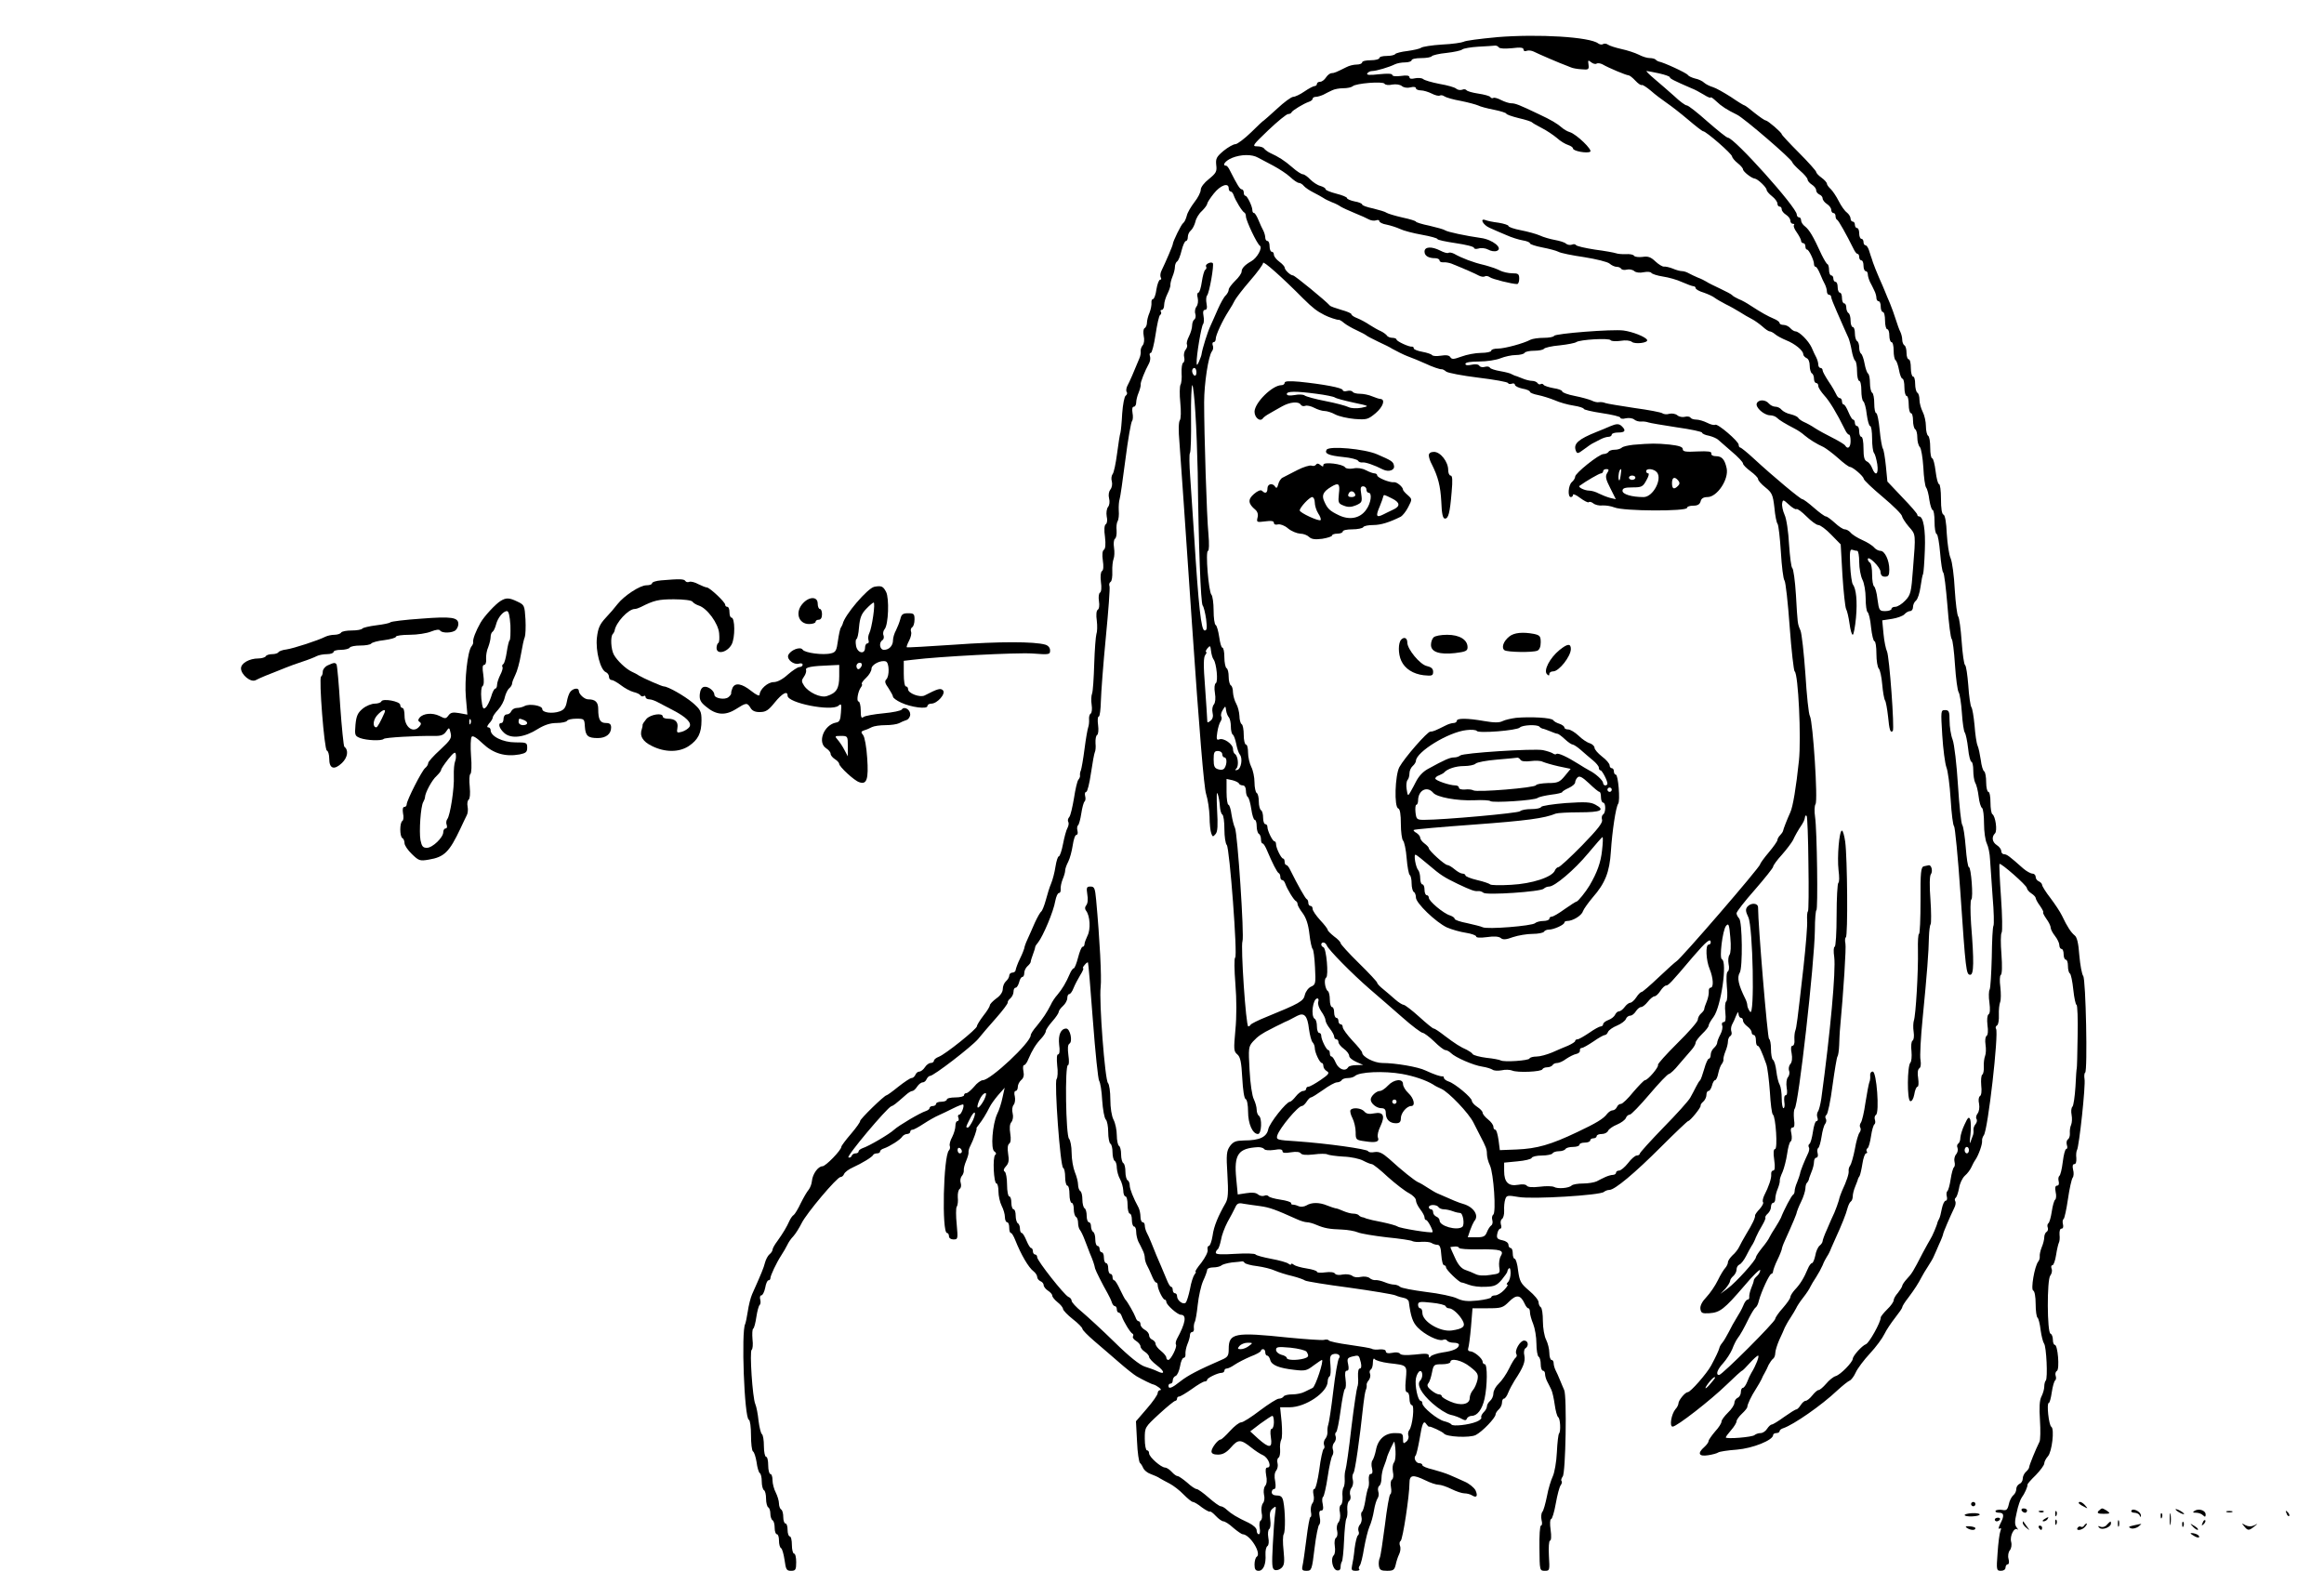 <?xml version="1.0" standalone="no"?>
<!DOCTYPE svg PUBLIC "-//W3C//DTD SVG 20010904//EN"
 "http://www.w3.org/TR/2001/REC-SVG-20010904/DTD/svg10.dtd">
<svg version="1.0" xmlns="http://www.w3.org/2000/svg"
 width="1080pt" height="730pt" viewBox="0 0 1080 730"
 preserveAspectRatio="xMidYMid meet">
<g transform="translate(0,730) scale(0.1,-0.1)"
fill="#000000" stroke="none">
<path d="M6955 7127 c-77 -7 -146 -16 -153 -21 -8 -4 -53 -11 -100 -13 -48 -3
-92 -10 -98 -15 -7 -5 -35 -11 -63 -15 -28 -3 -54 -10 -57 -14 -3 -5 -21 -9
-40 -9 -19 0 -34 -4 -34 -10 0 -5 -18 -10 -40 -10 -22 0 -40 -4 -40 -10 0 -5
-11 -10 -25 -10 -14 0 -35 -5 -48 -12 -46 -23 -57 -28 -69 -28 -7 0 -19 -9
-26 -20 -7 -11 -19 -20 -27 -20 -8 0 -15 -4 -15 -10 0 -5 -5 -10 -11 -10 -5 0
-27 -11 -47 -25 -20 -14 -44 -25 -52 -25 -9 0 -43 -25 -75 -55 -33 -30 -61
-55 -62 -55 -2 0 -29 -25 -59 -55 -31 -30 -64 -55 -73 -55 -9 0 -34 -14 -55
-31 -33 -28 -37 -36 -34 -66 4 -30 -1 -38 -34 -65 -22 -17 -38 -38 -38 -50 0
-11 -13 -37 -29 -57 -16 -21 -33 -49 -36 -64 -4 -15 -11 -30 -16 -33 -9 -5
-49 -87 -49 -99 0 -6 -33 -83 -52 -122 -6 -11 -7 -26 -4 -32 4 -6 3 -11 -3
-11 -5 0 -13 -20 -17 -45 -3 -25 -11 -45 -16 -45 -5 0 -8 -8 -7 -17 1 -10 -3
-31 -9 -46 -7 -16 -12 -37 -12 -47 0 -10 -5 -22 -11 -25 -6 -4 -7 -19 -4 -36
4 -17 2 -36 -5 -44 -6 -7 -10 -19 -9 -27 1 -7 -1 -22 -6 -33 -23 -57 -47 -112
-56 -128 -5 -10 -7 -23 -3 -29 4 -5 1 -13 -5 -17 -6 -4 -13 -41 -16 -82 -2
-41 -6 -81 -8 -89 -3 -8 -10 -53 -16 -99 -6 -46 -15 -89 -21 -95 -5 -7 -7 -22
-3 -34 3 -12 0 -29 -7 -37 -7 -9 -10 -25 -6 -41 4 -15 2 -32 -5 -40 -6 -8 -9
-27 -6 -44 4 -16 2 -32 -4 -36 -7 -4 -9 -26 -4 -59 4 -35 2 -55 -5 -60 -7 -4
-9 -22 -5 -50 4 -26 3 -45 -4 -49 -6 -4 -8 -24 -5 -50 4 -26 2 -46 -4 -50 -6
-3 -8 -21 -5 -40 3 -19 1 -36 -6 -40 -6 -4 -8 -24 -4 -51 3 -24 2 -52 -2 -62
-3 -10 -8 -72 -10 -138 -2 -66 -6 -128 -10 -138 -4 -10 -5 -33 -2 -52 3 -19 1
-37 -4 -41 -6 -3 -9 -16 -8 -27 1 -12 -1 -29 -4 -37 -3 -8 -11 -53 -17 -100
-6 -47 -14 -92 -17 -100 -4 -8 -5 -19 -4 -24 1 -4 -2 -13 -8 -20 -5 -6 -14
-45 -20 -85 -7 -41 -16 -81 -22 -88 -6 -6 -8 -17 -5 -22 4 -6 2 -18 -3 -28 -6
-10 -15 -44 -21 -75 -6 -32 -15 -58 -20 -58 -4 0 -11 -21 -15 -47 -4 -27 -13
-61 -20 -78 -7 -16 -18 -51 -25 -78 -7 -26 -17 -50 -21 -53 -5 -3 -18 -26 -30
-52 -11 -26 -27 -61 -35 -79 -8 -17 -14 -35 -14 -40 -1 -4 -9 -26 -20 -48 -11
-22 -19 -46 -20 -52 0 -7 -7 -13 -15 -13 -8 0 -15 -6 -15 -14 0 -7 -7 -19 -15
-26 -8 -7 -15 -23 -15 -36 0 -14 -11 -31 -30 -44 -16 -12 -30 -26 -30 -32 0
-5 -13 -27 -30 -48 -16 -21 -30 -43 -30 -49 0 -13 -146 -130 -177 -142 -13 -5
-23 -13 -23 -19 0 -5 -7 -10 -15 -10 -8 0 -20 -9 -27 -20 -7 -11 -19 -20 -26
-20 -7 0 -15 -7 -18 -15 -4 -8 -11 -15 -18 -15 -6 0 -33 -18 -61 -40 -27 -22
-52 -40 -55 -40 -10 0 -125 -112 -123 -120 1 -4 -18 -31 -42 -59 -25 -29 -45
-56 -45 -60 0 -16 -73 -91 -88 -91 -20 0 -46 -36 -49 -69 -1 -13 -8 -31 -15
-40 -8 -9 -24 -37 -37 -63 -12 -26 -27 -50 -32 -54 -6 -3 -15 -16 -20 -27 -13
-29 -29 -56 -56 -94 -13 -17 -23 -35 -23 -41 0 -5 -6 -15 -14 -21 -8 -7 -17
-24 -21 -39 -6 -24 -17 -51 -60 -147 -7 -16 -16 -52 -20 -80 -4 -27 -10 -54
-12 -58 -19 -33 -4 -438 17 -445 6 -2 10 -35 10 -72 0 -38 4 -71 9 -75 6 -3
13 -26 17 -50 3 -25 10 -48 15 -51 5 -3 9 -20 9 -39 0 -19 5 -37 10 -40 6 -3
10 -21 10 -40 0 -19 5 -37 10 -40 6 -3 10 -17 10 -30 0 -13 5 -27 10 -30 6 -3
10 -19 10 -36 0 -16 5 -29 10 -29 6 0 10 -13 10 -29 0 -17 4 -33 10 -36 5 -3
12 -28 16 -55 6 -44 9 -50 30 -50 21 0 24 5 24 40 0 22 -4 40 -10 40 -5 0 -10
18 -10 40 0 22 -4 40 -10 40 -5 0 -10 14 -10 30 0 17 -4 30 -10 30 -5 0 -10
13 -10 29 0 17 -4 33 -10 36 -5 3 -10 16 -10 28 0 12 -7 35 -15 51 -8 15 -15
41 -15 57 0 16 -4 29 -10 29 -5 0 -10 18 -10 40 0 22 -4 40 -10 40 -5 0 -10
22 -10 49 0 28 -4 52 -9 56 -5 3 -12 31 -16 63 -3 31 -10 66 -15 77 -13 29
-27 245 -17 252 5 3 7 25 4 49 -2 25 -1 46 3 49 5 3 11 28 15 55 4 27 11 52
15 55 4 3 6 14 3 25 -3 11 -1 20 5 20 6 0 14 16 18 35 3 19 10 35 15 35 5 0 9
4 9 9 0 13 28 72 50 106 11 17 24 39 29 50 5 11 17 29 28 40 10 11 27 38 38
60 23 47 165 215 181 215 7 0 14 7 17 15 4 8 21 21 39 29 44 20 92 49 96 59 2
4 10 7 18 7 8 0 14 4 14 9 0 5 8 11 18 14 26 9 76 40 85 55 4 6 15 12 22 12 8
0 15 5 15 10 0 6 5 10 11 10 6 0 29 13 52 28 23 15 53 32 67 38 14 6 45 21 69
33 24 12 45 20 47 18 7 -6 -9 -47 -18 -47 -6 0 -8 -7 -4 -15 3 -8 1 -15 -4
-15 -6 0 -10 -10 -10 -22 0 -13 -7 -36 -15 -52 -9 -16 -14 -35 -11 -42 2 -6 1
-15 -4 -20 -26 -26 -34 -384 -9 -384 5 0 9 -7 9 -15 0 -9 9 -15 21 -15 21 0
21 3 15 70 -4 38 -4 76 0 82 5 7 7 27 5 44 -1 18 3 35 9 39 6 4 8 16 5 26 -4
11 -2 26 5 34 6 7 10 19 9 27 -1 7 4 27 11 43 7 17 12 34 11 39 -1 6 2 19 8
30 15 29 33 81 29 82 -2 0 4 9 12 19 15 19 33 48 49 80 5 11 23 36 39 55 l31
35 -10 -45 c-5 -25 -16 -60 -25 -77 -22 -48 -31 -163 -13 -174 9 -6 10 -12 4
-16 -13 -10 -7 -133 6 -133 5 0 9 -17 9 -37 0 -21 7 -51 15 -67 8 -15 15 -39
15 -52 0 -13 5 -24 10 -24 6 0 10 -11 10 -25 0 -14 3 -25 8 -25 4 0 13 -15 20
-33 27 -68 62 -128 85 -145 9 -7 17 -19 17 -26 0 -8 7 -16 15 -20 8 -3 15 -11
15 -18 0 -7 9 -19 20 -26 11 -7 20 -17 20 -23 0 -6 11 -20 25 -31 14 -11 25
-25 25 -31 1 -7 21 -28 45 -47 25 -19 45 -40 45 -45 0 -6 25 -31 54 -56 30
-26 82 -70 115 -99 33 -29 71 -59 83 -66 26 -15 70 -37 78 -38 15 -4 43 -25
33 -26 -7 0 -13 -6 -13 -14 0 -8 -23 -41 -51 -73 l-50 -58 5 -94 c2 -52 9 -97
14 -100 4 -3 11 -14 15 -24 4 -9 19 -22 34 -27 16 -6 35 -14 43 -20 8 -5 29
-16 46 -25 17 -9 46 -31 64 -50 19 -19 38 -35 44 -35 5 0 24 -11 41 -25 18
-13 35 -22 37 -20 3 3 15 -6 28 -20 13 -14 29 -25 35 -25 7 0 28 -13 46 -30
19 -16 39 -30 44 -30 35 -2 89 -90 65 -105 -5 -3 -10 -19 -10 -36 0 -22 5 -29
19 -29 22 0 35 31 32 76 -1 18 3 35 9 39 6 4 8 20 4 40 -3 18 -1 35 4 39 6 3
8 23 5 44 -4 28 -1 42 12 52 15 13 16 11 11 -21 -3 -19 -8 -85 -11 -147 -5
-95 -4 -113 9 -118 9 -3 23 1 32 10 13 13 14 28 9 80 -4 36 -4 70 1 77 8 14 7
106 -2 151 -4 21 -11 28 -30 28 -15 0 -24 6 -24 15 0 8 5 15 11 15 7 0 9 12 5
36 -5 22 -3 41 5 50 6 8 9 23 6 34 -3 11 -1 23 5 26 5 3 8 20 7 38 -2 17 1 37
5 45 5 7 5 44 2 82 l-7 69 44 0 c75 0 177 70 177 120 0 10 4 21 9 24 5 3 6 26
4 51 -4 35 -2 46 10 51 22 8 41 -5 29 -19 -5 -7 -17 -75 -26 -152 -9 -77 -20
-147 -23 -155 -3 -8 -5 -23 -4 -33 1 -10 -3 -25 -9 -32 -7 -8 -10 -21 -7 -30
4 -8 2 -17 -2 -19 -4 -3 -14 -46 -20 -96 -7 -49 -17 -90 -23 -90 -6 0 -7 -11
-4 -26 4 -15 2 -32 -5 -40 -6 -8 -9 -25 -7 -39 3 -14 2 -25 -2 -25 -4 0 -12
-46 -19 -103 -7 -56 -15 -112 -18 -124 -4 -19 -1 -23 19 -23 23 0 25 4 37 105
7 58 17 107 22 110 4 3 6 19 2 35 -4 21 -2 30 7 30 9 0 11 9 7 30 -4 16 -3 31
2 34 4 3 14 45 21 93 7 48 17 93 22 99 4 6 6 19 2 28 -3 9 -1 23 6 31 7 8 10
21 7 30 -4 8 -2 17 2 19 5 3 14 49 21 101 7 52 16 98 20 100 5 3 6 23 3 45 -4
28 -2 40 6 40 9 0 10 10 6 30 -6 26 -3 30 20 36 30 7 30 8 39 -28 4 -18 2 -28
-5 -28 -6 0 -9 -15 -8 -38 2 -21 0 -42 -3 -47 -3 -6 -16 -91 -28 -190 -11 -99
-24 -187 -27 -195 -3 -8 -5 -27 -4 -42 1 -15 -1 -33 -5 -40 -5 -7 -7 -27 -5
-44 1 -18 -2 -35 -8 -38 -6 -4 -8 -20 -4 -36 3 -18 0 -36 -7 -45 -7 -8 -10
-25 -6 -39 3 -14 1 -28 -5 -32 -6 -4 -9 -20 -6 -39 3 -18 1 -37 -5 -43 -16
-16 -5 -66 15 -70 11 -2 17 3 17 16 0 10 3 21 6 25 3 3 8 47 10 97 2 50 7 97
11 103 4 6 6 26 4 43 -1 18 3 35 9 39 6 4 8 16 5 26 -4 11 -1 26 5 34 7 8 10
25 7 37 -4 12 -2 27 3 32 7 10 28 152 46 321 3 28 8 57 11 65 4 8 5 19 4 24
-1 4 3 14 10 22 6 8 9 20 6 29 -4 8 -2 17 3 20 6 4 10 18 10 33 0 15 4 22 8
16 4 -6 34 -15 66 -19 87 -10 85 -8 79 -76 -4 -41 -2 -59 6 -59 6 0 11 -13 11
-30 0 -16 5 -30 11 -30 14 0 3 -98 -12 -116 -5 -6 -7 -18 -4 -26 3 -8 -1 -21
-10 -28 -13 -11 -15 -9 -15 14 0 24 -4 26 -38 26 -46 0 -79 -29 -88 -80 -4
-19 -11 -40 -16 -47 -5 -6 -6 -23 -2 -37 4 -17 2 -26 -6 -26 -7 0 -10 -11 -9
-28 2 -15 0 -32 -3 -37 -3 -6 -9 -31 -13 -58 -4 -26 -11 -49 -15 -52 -5 -3 -6
-14 -3 -25 3 -11 0 -27 -7 -35 -7 -8 -10 -21 -7 -30 4 -8 2 -17 -2 -20 -5 -2
-12 -31 -16 -62 -3 -32 -9 -68 -12 -80 -4 -19 -1 -23 18 -23 12 0 19 3 16 7
-4 3 -3 11 2 17 5 6 14 43 20 81 7 39 18 84 25 100 8 17 17 50 21 75 4 25 12
50 17 57 5 7 7 21 3 32 -3 10 -1 22 5 26 5 3 10 19 10 35 0 16 5 41 12 57 6
15 12 33 13 38 2 13 34 81 35 75 8 -40 7 -86 -2 -97 -6 -7 -8 -26 -5 -43 4
-16 2 -32 -4 -36 -6 -3 -8 -19 -5 -35 3 -15 2 -31 -3 -33 -5 -3 -16 -68 -25
-143 -10 -76 -20 -145 -24 -153 -4 -8 -6 -25 -4 -37 3 -19 10 -23 38 -23 29 0
34 4 40 28 3 15 10 37 16 49 6 12 8 29 4 39 -4 10 -2 20 3 23 10 6 41 211 41
268 0 39 15 42 75 13 22 -11 49 -20 60 -20 11 0 38 -9 60 -20 22 -11 49 -20
60 -20 11 0 27 -4 35 -9 22 -14 29 -4 17 23 -7 13 -30 32 -52 41 -22 10 -53
24 -70 31 -16 7 -51 18 -77 25 -27 6 -48 15 -48 20 0 5 -6 9 -14 9 -16 0 -28
24 -18 35 4 3 12 38 19 77 12 75 19 90 32 69 5 -7 10 -12 12 -11 6 3 63 -24
69 -32 12 -16 120 -21 148 -7 31 16 91 79 92 95 0 6 7 17 15 24 8 7 15 21 15
31 0 11 4 19 9 19 5 0 14 12 20 28 6 15 20 41 30 57 41 62 50 87 45 115 -4 15
-1 31 5 34 17 11 13 36 -6 36 -19 0 -46 -47 -36 -63 3 -5 2 -12 -3 -16 -5 -3
-19 -26 -31 -51 -12 -25 -34 -57 -48 -70 -14 -13 -25 -33 -25 -46 0 -12 -7
-27 -15 -34 -8 -7 -15 -18 -15 -26 0 -7 -7 -20 -16 -28 -8 -9 -13 -19 -10 -24
2 -4 -7 -13 -22 -19 -36 -15 -111 -23 -117 -13 -3 5 -18 11 -33 15 -31 7 -102
65 -102 83 0 7 -4 12 -8 12 -13 0 -28 72 -22 104 3 16 11 31 18 34 14 4 16
-30 2 -44 -18 -18 5 -60 57 -106 28 -25 66 -49 84 -53 19 -4 42 -13 52 -19 15
-8 21 -8 24 2 3 6 13 12 22 12 26 0 49 30 60 80 13 58 14 160 1 160 -5 0 -10
5 -10 11 0 16 -40 49 -58 49 -8 0 -12 6 -9 14 3 8 9 53 13 100 l7 86 69 0 c65
0 72 2 101 31 34 34 53 32 72 -9 5 -12 13 -22 17 -22 5 0 8 -8 8 -19 0 -10 7
-35 15 -54 8 -20 15 -61 15 -91 0 -30 5 -58 10 -61 6 -3 10 -19 10 -36 0 -16
5 -29 10 -29 6 0 10 -7 10 -15 0 -8 4 -24 10 -35 6 -11 14 -28 19 -38 5 -10
12 -41 16 -70 4 -29 11 -54 16 -58 10 -6 13 -67 4 -76 -3 -3 -8 -42 -10 -87
-2 -45 -11 -95 -19 -112 -8 -17 -21 -58 -27 -92 -7 -34 -16 -68 -22 -74 -5 -7
-6 -24 -3 -38 4 -14 2 -25 -3 -25 -5 0 -8 -47 -7 -105 1 -103 1 -105 25 -105
23 0 23 2 19 70 -2 38 0 70 5 70 6 0 7 22 3 50 -4 28 -3 50 2 50 5 0 15 33 22
73 7 39 17 78 23 85 5 7 7 15 4 19 -4 3 -1 13 5 21 14 16 20 375 7 402 -4 8
-12 29 -19 45 -7 17 -16 38 -21 47 -5 10 -9 25 -9 33 0 8 -4 15 -10 15 -5 0
-10 15 -10 33 0 17 -7 45 -15 61 -8 15 -15 54 -15 87 0 32 -4 61 -10 64 -5 3
-10 14 -10 23 0 10 -20 34 -44 54 -39 33 -44 43 -51 92 -3 31 -11 56 -16 56
-5 0 -9 11 -9 25 0 14 -4 25 -10 25 -5 0 -10 7 -10 15 0 9 -12 18 -28 21 -24
5 -28 10 -24 30 2 13 9 24 14 24 5 0 7 9 3 19 -3 11 -1 22 5 26 6 4 11 21 10
39 -1 17 1 40 5 52 6 19 10 20 63 11 64 -11 380 8 396 24 6 5 17 9 25 9 25 0
118 78 241 201 65 65 122 119 125 119 9 0 60 63 58 71 -1 4 4 13 12 19 8 7 15
21 15 31 0 11 4 19 10 19 5 0 12 11 16 25 3 14 10 25 14 25 5 0 12 15 15 32 4
18 11 38 17 44 5 7 8 16 7 20 -1 5 3 22 9 37 7 16 12 37 12 47 0 10 5 22 11
25 6 4 8 13 5 21 -3 8 -2 22 3 32 5 9 14 28 19 42 8 18 11 20 11 8 1 -10 6
-18 11 -18 6 0 10 -6 10 -13 0 -7 9 -19 20 -27 11 -8 20 -20 20 -27 0 -7 5
-13 10 -13 6 0 10 -11 10 -25 0 -14 3 -25 8 -25 7 0 19 -26 40 -85 6 -16 13
-75 17 -130 3 -54 9 -102 14 -105 13 -8 23 -160 10 -160 -7 0 -9 -17 -4 -50 5
-35 3 -50 -5 -50 -6 0 -10 -8 -9 -17 2 -18 -11 -57 -33 -100 -6 -13 -8 -26 -5
-30 4 -3 -3 -17 -15 -31 -13 -13 -22 -27 -22 -30 2 -10 -12 -40 -41 -87 -13
-22 -28 -49 -33 -60 -5 -11 -19 -29 -31 -39 -11 -11 -21 -25 -21 -32 0 -7 -6
-19 -12 -26 -7 -7 -23 -33 -35 -58 -12 -25 -36 -60 -53 -78 -20 -21 -30 -40
-28 -55 3 -19 8 -22 41 -20 50 3 70 19 162 126 41 49 75 82 75 74 0 -8 -7 -20
-15 -27 -8 -7 -15 -16 -15 -21 0 -4 -5 -20 -12 -36 -6 -15 -10 -34 -9 -40 1
-7 -2 -13 -8 -13 -5 0 -14 -12 -20 -28 -6 -15 -20 -40 -31 -57 -10 -16 -27
-46 -36 -65 -10 -19 -23 -42 -30 -50 -7 -8 -13 -19 -14 -25 -3 -12 -16 -40
-38 -81 -20 -37 -96 -124 -109 -124 -12 0 -43 -38 -43 -52 0 -6 -6 -19 -14
-27 -19 -23 -29 -81 -13 -81 19 0 177 123 251 195 37 36 69 65 72 65 2 0 18
16 35 35 17 19 35 35 39 35 8 0 -11 -48 -31 -80 -5 -8 -14 -27 -20 -43 -6 -15
-15 -27 -20 -27 -5 0 -9 -9 -9 -20 0 -11 -7 -23 -15 -26 -8 -4 -15 -14 -15
-23 0 -10 -13 -30 -30 -46 -16 -16 -30 -34 -30 -42 0 -7 -13 -28 -30 -46 -16
-19 -30 -39 -30 -44 0 -6 -9 -18 -20 -28 -33 -29 -26 -45 18 -38 20 3 42 9 47
13 6 4 44 10 86 13 74 6 169 44 169 68 0 5 7 9 15 9 8 0 15 4 15 9 0 5 8 11
18 14 47 16 176 105 250 175 24 22 50 43 58 46 7 3 20 20 28 38 8 18 38 58 66
88 28 30 58 71 67 90 9 19 32 53 50 76 18 23 33 44 33 49 0 4 12 24 28 44 30
40 47 67 62 96 6 11 19 34 30 50 11 17 23 37 26 45 4 8 15 34 25 57 11 23 19
45 19 48 0 6 33 83 52 122 6 11 8 26 4 31 -3 6 -2 13 3 16 4 3 11 23 15 44 3
21 15 47 27 58 12 10 25 28 30 39 5 11 13 27 19 35 16 24 33 74 31 88 -1 8 3
19 8 26 19 23 70 473 57 495 -4 5 -1 13 5 16 6 4 9 26 8 49 -1 22 2 49 6 59 4
10 4 41 1 69 -4 30 -3 54 2 57 6 4 7 41 3 96 -4 50 -4 95 1 101 4 6 3 79 -3
163 -6 84 -9 154 -7 156 6 6 127 -100 127 -112 1 -7 10 -18 21 -25 11 -7 20
-17 20 -21 0 -5 9 -22 21 -38 11 -16 17 -29 14 -29 -3 0 3 -13 14 -29 12 -16
21 -35 21 -43 0 -7 9 -24 20 -38 11 -14 20 -33 20 -42 0 -10 5 -18 10 -18 6 0
10 -11 10 -25 0 -14 5 -25 10 -25 6 0 10 -13 10 -29 0 -17 4 -32 9 -35 5 -3
12 -37 16 -76 4 -38 11 -70 15 -70 4 0 7 -66 5 -147 -1 -82 -3 -148 -4 -148
-1 0 -4 -38 -6 -85 -3 -46 -9 -88 -14 -93 -6 -6 -7 -23 -4 -38 3 -16 2 -36 -2
-46 -5 -10 -7 -28 -6 -40 1 -11 -3 -24 -9 -28 -6 -4 -8 -15 -5 -26 4 -10 2
-19 -3 -19 -5 0 -12 -27 -16 -60 -4 -33 -11 -62 -16 -65 -4 -3 -6 -14 -3 -25
3 -12 0 -20 -7 -20 -9 0 -11 -10 -7 -30 4 -16 2 -32 -2 -35 -5 -3 -12 -28 -16
-55 -4 -27 -11 -52 -16 -55 -4 -3 -6 -12 -3 -19 3 -8 1 -17 -5 -21 -6 -3 -11
-15 -11 -25 0 -10 -5 -31 -12 -47 -6 -15 -10 -34 -9 -41 1 -8 -2 -19 -7 -25
-17 -21 -36 -131 -23 -135 6 -2 11 -28 11 -62 0 -32 4 -61 9 -64 4 -3 11 -29
14 -57 4 -28 11 -56 16 -63 11 -13 18 -162 8 -172 -4 -4 -7 -17 -7 -28 0 -12
-6 -32 -13 -46 -9 -17 -11 -51 -7 -110 3 -47 2 -92 -2 -100 -18 -36 -48 -110
-48 -118 0 -5 -7 -15 -15 -22 -8 -7 -15 -21 -15 -32 0 -10 -7 -21 -15 -24 -8
-4 -15 -14 -15 -24 0 -10 -6 -23 -14 -29 -8 -7 -18 -26 -21 -43 -6 -25 -11
-29 -31 -25 -14 2 -27 0 -30 -4 -3 -5 4 -9 15 -9 25 0 26 -15 6 -53 -8 -16 -9
-25 -3 -21 8 5 9 1 4 -12 -4 -10 -10 -56 -13 -102 -6 -79 -5 -82 16 -82 12 0
21 6 21 15 0 8 5 15 10 15 6 0 8 11 4 25 -4 14 -1 32 6 40 7 9 10 26 6 40 -7
28 15 70 30 57 4 -4 3 0 -4 9 -10 13 -10 28 0 70 6 30 17 61 23 69 13 17 29
52 27 61 0 3 17 23 39 44 21 22 39 46 39 54 0 8 8 23 17 33 19 21 31 127 16
137 -12 7 -23 111 -12 111 4 0 10 22 14 50 4 27 11 52 16 55 4 3 5 13 2 21 -3
9 -1 19 6 23 13 9 4 121 -10 121 -5 0 -9 11 -9 24 0 13 -5 26 -11 28 -16 5
-17 251 -1 270 7 9 10 23 6 32 -3 9 -2 16 4 16 5 0 13 21 17 48 4 26 10 51 13
57 3 5 5 22 3 37 -1 17 2 28 9 28 7 0 10 8 7 20 -3 11 -2 22 3 25 4 3 13 44
20 92 7 49 17 93 22 100 5 6 6 23 2 37 -4 17 -2 26 6 26 7 0 10 11 9 28 -2 15
0 32 3 37 10 16 41 303 35 331 -2 13 -1 27 3 29 12 8 3 434 -9 449 -6 8 -14
50 -18 95 -4 58 -11 86 -22 94 -16 13 -34 39 -59 92 -8 17 -32 53 -53 81 -22
28 -39 56 -39 61 0 6 -7 13 -15 17 -8 3 -15 12 -15 21 0 8 -7 15 -15 15 -8 0
-28 11 -43 24 -64 57 -76 66 -89 66 -7 0 -13 7 -13 15 0 8 -9 20 -20 27 -22
14 -26 38 -9 55 12 12 2 80 -12 89 -5 3 -9 27 -9 55 0 27 -4 49 -10 49 -5 0
-10 20 -10 44 0 25 -4 47 -9 51 -6 3 -13 27 -16 53 -4 26 -10 56 -15 67 -5 11
-11 53 -14 94 -4 41 -10 79 -15 85 -4 6 -11 51 -14 100 -4 49 -10 92 -15 95
-5 3 -12 53 -16 111 -4 57 -11 109 -16 115 -5 6 -12 62 -16 125 -3 63 -12 129
-19 145 -8 17 -15 68 -18 114 -2 52 -8 86 -15 89 -8 2 -12 29 -12 73 0 38 -4
69 -9 69 -5 0 -12 27 -16 60 -4 33 -11 60 -16 60 -5 0 -9 22 -9 49 0 28 -4 53
-10 56 -5 3 -10 23 -10 44 0 21 -7 52 -15 67 -8 16 -15 41 -15 56 0 15 -4 30
-10 33 -5 3 -10 22 -10 41 0 19 -4 34 -10 34 -5 0 -10 18 -10 40 0 22 -4 40
-10 40 -5 0 -10 13 -10 29 0 17 -4 33 -10 36 -5 3 -10 15 -10 26 0 10 -4 27
-9 37 -5 9 -14 35 -21 57 -7 22 -19 56 -27 75 -8 19 -19 44 -23 55 -4 11 -17
40 -28 65 -11 25 -23 56 -28 70 -4 14 -9 27 -10 30 -1 3 -5 15 -9 28 -4 12
-11 22 -16 22 -5 0 -9 7 -9 15 0 8 -4 15 -10 15 -5 0 -10 11 -10 25 0 14 -4
25 -10 25 -5 0 -10 7 -10 15 0 8 -4 15 -10 15 -5 0 -10 6 -10 14 0 8 -8 21
-17 28 -10 7 -27 31 -38 53 -11 22 -28 47 -37 56 -10 9 -18 20 -18 25 0 5 -11
18 -25 28 -14 10 -25 22 -25 27 0 4 -36 45 -80 89 -44 44 -80 83 -80 86 0 8
-64 63 -74 64 -5 0 -28 16 -52 35 -23 19 -44 35 -47 35 -3 0 -31 17 -63 39
-33 21 -70 42 -84 46 -14 4 -32 13 -40 20 -8 8 -27 17 -43 20 -15 4 -30 11
-33 16 -6 10 -115 60 -136 63 -3 1 -10 4 -14 9 -4 4 -17 7 -28 7 -12 0 -34 7
-51 16 -16 8 -52 20 -80 26 -27 6 -55 15 -62 20 -7 5 -17 7 -23 3 -6 -4 -16
-2 -23 3 -38 30 -277 45 -472 29z m10 -47 c4 -6 28 -7 61 -4 40 5 54 3 54 -6
0 -7 7 -10 15 -6 9 3 23 1 33 -4 17 -9 126 -56 152 -65 3 -1 12 -5 20 -8 8 -4
31 -8 50 -9 32 -3 35 -1 32 22 -3 21 -2 22 12 11 8 -7 20 -10 25 -7 6 4 18 2
28 -3 29 -17 111 -51 121 -51 5 0 19 -11 32 -25 12 -13 26 -23 30 -20 3 2 22
-10 41 -26 19 -17 52 -42 74 -57 22 -15 67 -50 101 -79 34 -29 65 -53 69 -53
13 0 134 -105 134 -117 1 -6 12 -20 26 -31 14 -11 25 -24 25 -29 0 -10 40 -42
55 -43 14 -2 55 -41 55 -53 0 -5 11 -18 25 -29 14 -11 25 -26 25 -34 0 -8 5
-14 10 -14 6 0 10 -6 10 -13 0 -7 9 -18 20 -25 11 -7 20 -19 20 -27 0 -8 5
-15 12 -15 6 0 8 -3 5 -6 -4 -4 2 -19 13 -34 11 -16 20 -33 20 -39 0 -6 5 -11
10 -11 6 0 10 -7 10 -15 0 -8 3 -15 8 -15 8 0 32 -49 32 -67 0 -7 3 -13 8 -13
4 0 13 -15 20 -32 7 -18 18 -41 23 -50 5 -10 9 -25 9 -33 0 -8 5 -15 10 -15 6
0 10 -5 10 -11 0 -5 12 -36 26 -67 14 -31 30 -68 36 -82 6 -14 14 -32 18 -40
4 -9 11 -35 15 -58 4 -23 11 -44 16 -48 5 -3 9 -25 9 -50 0 -24 5 -44 10 -44
6 0 10 -20 10 -44 0 -25 4 -47 9 -51 5 -3 13 -30 16 -60 4 -30 11 -55 16 -55
5 0 9 -26 9 -58 0 -32 4 -62 9 -67 5 -6 11 -29 15 -52 7 -48 -8 -59 -24 -18
-5 14 -17 28 -25 31 -11 5 -15 21 -15 60 0 30 -4 54 -10 54 -5 0 -10 11 -10
25 0 14 -4 25 -10 25 -5 0 -10 7 -10 15 0 8 -4 15 -8 15 -5 0 -14 16 -22 35
-8 19 -17 35 -22 35 -4 0 -8 7 -8 15 0 8 -5 15 -10 15 -6 0 -13 8 -17 18 -4 9
-19 36 -35 59 -15 23 -28 46 -28 52 0 6 -4 11 -10 11 -5 0 -10 7 -10 15 0 8
-4 23 -9 33 -5 9 -15 30 -22 47 -15 32 -57 74 -75 75 -6 0 -17 7 -24 15 -7 8
-21 15 -31 15 -11 0 -19 4 -19 9 0 5 -12 14 -27 20 -28 12 -54 26 -108 61 -16
11 -41 25 -55 30 -13 6 -27 14 -30 18 -3 4 -27 17 -55 30 -27 13 -57 27 -65
33 -8 5 -26 14 -40 19 -14 6 -33 15 -42 20 -10 6 -24 10 -32 10 -8 0 -27 5
-43 12 -15 6 -34 10 -40 9 -7 -1 -25 10 -40 24 -22 21 -35 25 -60 21 -18 -2
-35 0 -39 5 -3 6 -20 9 -38 8 -17 -1 -38 1 -46 4 -8 3 -52 11 -98 17 -45 7
-85 16 -88 21 -2 4 -11 6 -19 2 -9 -3 -21 -1 -28 5 -6 6 -30 13 -52 17 -22 4
-53 13 -70 21 -16 7 -56 18 -87 24 -32 6 -58 15 -58 20 0 4 -21 11 -46 15 -26
3 -53 9 -60 12 -30 11 -12 -23 19 -36 17 -8 52 -23 76 -33 24 -11 59 -22 77
-25 19 -3 34 -9 34 -14 0 -4 26 -13 58 -19 31 -6 65 -15 74 -20 10 -6 64 -17
120 -25 56 -9 109 -22 118 -30 9 -8 24 -15 33 -15 9 0 18 -4 21 -9 3 -5 15 -7
26 -4 11 3 27 0 35 -7 8 -7 26 -9 44 -5 16 3 32 2 35 -3 3 -5 27 -13 53 -17
27 -4 67 -15 90 -26 23 -10 47 -19 52 -19 6 0 11 -4 11 -9 0 -5 17 -15 38 -21
20 -7 44 -18 52 -25 8 -6 31 -19 50 -29 19 -9 49 -26 65 -36 17 -11 41 -25 55
-32 14 -7 36 -23 50 -35 14 -13 29 -23 34 -23 5 0 17 -6 25 -13 9 -8 32 -20
51 -28 41 -16 80 -48 80 -65 0 -6 7 -14 15 -18 9 -3 15 -18 15 -35 0 -16 5
-33 10 -36 6 -3 10 -15 10 -26 0 -10 5 -19 10 -19 6 0 10 -6 10 -14 0 -8 13
-27 28 -44 24 -26 57 -80 96 -159 6 -13 14 -23 19 -23 4 0 7 -13 7 -30 0 -29
-13 -40 -25 -21 -3 6 -29 21 -58 36 -28 14 -65 34 -82 45 -16 11 -40 24 -52
29 -11 5 -24 14 -27 20 -3 5 -19 12 -35 16 -16 3 -35 13 -42 21 -6 8 -19 14
-29 14 -10 0 -23 7 -30 15 -16 19 -49 19 -56 0 -7 -18 33 -54 61 -55 12 0 26
-5 32 -11 12 -12 39 -28 83 -51 14 -7 35 -21 47 -32 23 -19 53 -38 88 -54 11
-6 41 -28 67 -51 25 -23 50 -41 55 -41 13 0 63 -43 64 -55 0 -6 40 -44 89 -85
49 -41 89 -81 89 -89 1 -7 15 -29 31 -48 34 -38 33 -33 20 -197 -8 -110 -11
-121 -36 -147 -15 -16 -36 -29 -46 -29 -10 0 -18 -4 -18 -10 0 -5 -13 -10 -29
-10 -27 0 -29 3 -36 55 -3 30 -11 57 -16 60 -5 4 -9 28 -9 55 0 27 -4 52 -10
55 -5 3 -10 11 -10 16 0 21 59 -37 59 -58 1 -16 7 -23 21 -23 16 0 20 7 20 33
0 43 -21 87 -41 87 -9 0 -22 7 -29 15 -7 9 -32 25 -55 35 -23 10 -48 26 -55
35 -7 8 -19 15 -27 15 -8 0 -28 13 -46 30 -18 16 -36 30 -42 30 -5 0 -30 18
-55 40 -25 22 -49 40 -54 40 -9 0 -135 105 -226 189 -30 28 -58 50 -62 51 -5
0 -8 6 -8 13 0 16 -98 100 -109 93 -5 -3 -22 1 -37 9 -16 8 -39 15 -51 15 -12
0 -24 4 -27 9 -3 5 -15 7 -26 4 -11 -3 -27 0 -35 7 -8 7 -25 10 -37 7 -12 -4
-27 -2 -32 2 -6 5 -65 16 -131 25 -66 10 -127 20 -135 23 -8 4 -21 5 -29 4 -8
-2 -24 2 -35 8 -12 5 -47 15 -78 21 -32 6 -58 16 -58 21 0 5 -18 12 -40 15
-22 4 -43 11 -46 15 -3 5 -9 7 -14 4 -5 -3 -11 -1 -15 5 -3 5 -15 10 -25 10
-10 0 -31 5 -47 12 -15 6 -30 12 -33 12 -3 1 -9 4 -15 7 -5 4 -29 10 -52 14
-24 4 -46 11 -49 16 -3 6 -14 7 -24 4 -10 -3 -21 -1 -25 5 -4 7 -19 9 -36 5
-18 -4 -29 -3 -29 4 0 7 25 11 64 11 35 0 80 7 99 15 20 8 52 15 71 15 19 0
38 5 41 10 3 6 24 10 45 10 21 0 41 4 45 9 3 5 36 13 73 16 37 4 72 11 77 15
16 12 154 20 160 9 4 -5 24 -6 46 -3 23 4 44 2 53 -5 15 -12 79 -4 70 10 -8
14 -66 37 -109 43 -51 7 -319 -14 -323 -25 -2 -5 -24 -9 -48 -9 -24 0 -52 -4
-62 -9 -31 -17 -120 -41 -151 -41 -17 0 -31 -4 -31 -10 0 -5 -21 -10 -47 -10
-26 0 -67 -8 -91 -17 -36 -13 -45 -14 -52 -3 -5 9 -20 11 -44 7 -20 -3 -38 -2
-41 3 -3 4 -23 11 -45 15 -22 4 -40 11 -40 16 0 5 -3 8 -7 8 -13 -3 -73 25
-73 33 0 4 -9 8 -19 8 -11 0 -23 5 -26 11 -4 5 -17 15 -28 20 -12 5 -35 18
-52 29 -16 11 -42 25 -57 31 -16 6 -28 14 -28 19 0 4 -21 13 -47 20 -27 8 -50
16 -53 20 -18 21 -163 140 -171 140 -12 0 -39 25 -39 37 0 4 -11 17 -25 27
-14 10 -25 25 -25 32 0 8 -4 14 -10 14 -5 0 -10 11 -10 25 0 14 -4 25 -10 25
-5 0 -10 7 -10 15 0 8 -4 23 -9 33 -5 9 -16 32 -23 50 -7 17 -16 32 -20 32 -5
0 -8 6 -8 13 0 18 -24 67 -32 67 -5 0 -8 7 -8 15 0 8 -4 15 -9 15 -9 0 -21 20
-55 87 -6 13 -14 23 -18 23 -21 0 -4 23 27 36 42 17 93 18 122 1 12 -6 43 -23
70 -37 26 -14 62 -37 78 -52 17 -16 35 -28 41 -28 6 0 17 -6 23 -14 7 -8 26
-21 44 -30 18 -9 39 -21 47 -26 8 -6 26 -14 40 -20 14 -5 32 -14 40 -20 8 -5
38 -19 65 -30 28 -11 58 -25 67 -30 10 -5 24 -7 33 -4 8 3 15 2 15 -4 0 -5 15
-13 34 -16 19 -4 47 -13 62 -20 16 -8 62 -20 102 -27 39 -7 72 -16 72 -20 0
-4 38 -12 85 -19 47 -7 85 -16 85 -22 0 -5 10 -6 21 -3 12 4 32 2 45 -5 12 -7
30 -10 40 -6 31 12 -20 53 -74 60 -70 10 -156 28 -167 36 -5 4 -38 13 -72 21
-35 7 -63 16 -63 19 0 3 -28 12 -62 19 -35 8 -68 18 -74 22 -6 5 -34 13 -62
20 -29 6 -52 14 -52 19 0 4 -16 11 -35 14 -19 4 -35 11 -35 15 0 5 -22 14 -50
21 -27 7 -50 16 -50 21 0 5 -11 11 -24 15 -13 3 -34 17 -47 30 -12 13 -28 24
-34 24 -7 0 -29 14 -49 32 -38 33 -64 49 -103 67 -11 5 -24 15 -28 20 -3 6
-18 11 -33 11 -25 0 -20 6 52 75 43 41 85 75 92 75 7 0 14 3 16 8 4 9 57 41
81 49 9 3 17 9 17 14 0 5 7 9 15 9 8 0 24 5 35 10 11 6 29 15 40 20 11 6 35
10 53 10 18 0 37 4 43 9 14 14 141 24 148 12 4 -6 20 -8 36 -4 18 3 36 0 45
-7 8 -7 25 -10 40 -6 14 4 25 2 25 -4 0 -5 10 -10 23 -10 12 0 35 -7 51 -15
15 -8 32 -12 37 -9 6 3 15 1 22 -4 7 -5 41 -15 76 -21 35 -7 71 -17 80 -21 9
-5 42 -14 74 -20 31 -6 57 -15 57 -18 0 -4 26 -13 58 -21 31 -7 59 -16 62 -20
3 -3 23 -15 45 -26 22 -11 53 -32 70 -46 16 -15 40 -29 53 -33 12 -4 22 -11
22 -16 0 -12 65 -24 80 -15 12 8 -63 81 -95 91 -11 3 -28 13 -38 22 -21 18
-47 34 -107 62 -90 43 -108 50 -127 50 -10 0 -31 7 -47 15 -15 8 -32 13 -36
10 -5 -3 -11 -1 -14 4 -3 5 -29 12 -56 16 -27 4 -52 11 -55 16 -3 4 -12 6 -20
2 -9 -3 -21 -1 -28 5 -6 6 -41 16 -77 22 -36 7 -71 17 -77 23 -7 5 -24 6 -38
3 -16 -4 -25 -2 -25 5 0 8 -13 10 -40 6 -24 -3 -40 -1 -40 5 0 6 -22 7 -61 3
-44 -5 -60 -4 -55 4 4 6 14 11 23 11 19 0 79 18 105 31 10 5 31 9 48 9 16 0
30 5 30 10 0 6 20 10 44 10 25 0 47 4 50 9 3 4 34 12 68 15 35 4 68 11 73 16
6 5 40 11 75 13 36 2 70 4 77 5 6 1 15 -3 18 -8z m745 -121 c27 -6 50 -14 50
-18 0 -6 19 -16 100 -51 14 -5 40 -19 58 -30 17 -11 32 -17 32 -13 0 4 11 -4
25 -17 25 -24 50 -40 97 -63 32 -15 256 -208 257 -221 1 -5 17 -22 36 -39 19
-16 35 -35 35 -41 0 -6 9 -17 20 -24 11 -7 20 -18 20 -26 0 -8 7 -16 15 -20 8
-3 15 -11 15 -18 0 -7 9 -19 20 -26 11 -7 20 -19 20 -27 0 -8 5 -15 10 -15 6
0 10 -6 10 -14 0 -8 3 -16 8 -18 6 -3 42 -66 76 -135 6 -13 14 -23 19 -23 4 0
7 -7 7 -15 0 -8 5 -15 10 -15 6 0 10 -11 10 -25 0 -14 5 -25 10 -25 6 0 10 -7
10 -15 0 -8 5 -24 10 -35 6 -11 15 -29 20 -40 6 -11 10 -27 10 -35 0 -8 5 -15
10 -15 6 0 10 -11 10 -25 0 -14 5 -25 10 -25 6 0 10 -18 10 -40 0 -22 5 -40
10 -40 6 0 10 -13 10 -30 0 -16 5 -30 10 -30 6 0 10 -18 10 -39 0 -22 4 -42 9
-45 5 -4 12 -24 16 -46 4 -22 11 -40 16 -40 5 0 9 -18 9 -40 0 -22 5 -40 10
-40 6 0 10 -18 10 -40 0 -22 5 -40 10 -40 6 0 10 -15 10 -34 0 -19 5 -38 10
-41 6 -3 10 -21 10 -39 0 -17 5 -37 12 -44 6 -6 13 -49 16 -94 2 -46 8 -88 13
-94 5 -6 12 -32 15 -58 4 -25 11 -46 15 -46 5 0 9 -24 9 -54 0 -30 4 -56 10
-58 5 -1 12 -41 16 -88 4 -47 10 -87 14 -90 5 -3 13 -72 20 -155 6 -82 15
-152 20 -155 4 -3 11 -57 15 -120 4 -63 12 -120 17 -127 5 -7 12 -50 15 -95 3
-46 9 -88 14 -93 4 -6 11 -38 15 -73 3 -34 11 -62 15 -62 5 0 9 -18 9 -40 0
-22 4 -48 9 -58 6 -9 13 -38 16 -64 3 -26 10 -50 16 -53 5 -4 9 -36 9 -73 0
-37 6 -78 13 -92 7 -14 14 -47 15 -75 2 -27 7 -106 12 -174 6 -67 7 -127 4
-133 -4 -5 -7 -72 -8 -147 -2 -75 -6 -143 -10 -150 -4 -6 -5 -34 -1 -60 4 -31
3 -51 -4 -55 -6 -4 -8 -24 -5 -50 4 -26 2 -46 -4 -50 -6 -4 -8 -21 -5 -41 3
-19 2 -42 -2 -52 -4 -10 -7 -32 -6 -49 1 -18 -2 -35 -7 -38 -5 -3 -7 -25 -5
-50 3 -26 1 -46 -6 -50 -6 -4 -8 -19 -4 -36 3 -17 0 -36 -7 -45 -6 -8 -9 -19
-5 -25 4 -6 2 -17 -5 -25 -6 -7 -10 -19 -9 -27 1 -7 0 -20 -4 -28 -3 -8 -8
-22 -11 -30 -3 -8 -3 8 1 37 3 29 2 60 -1 70 -6 15 -11 11 -26 -22 -11 -22
-19 -50 -20 -62 0 -12 -4 -24 -10 -28 -5 -3 -7 -12 -3 -20 3 -9 0 -22 -7 -30
-7 -8 -10 -24 -7 -35 3 -11 1 -22 -3 -25 -4 -3 -11 -28 -15 -55 -4 -27 -11
-52 -15 -55 -4 -3 -6 -14 -3 -25 3 -11 1 -20 -5 -20 -6 0 -14 -17 -18 -37 -4
-21 -9 -42 -13 -48 -3 -5 -6 -12 -7 -15 -2 -13 -25 -67 -34 -80 -5 -8 -21 -37
-36 -65 -42 -82 -50 -95 -72 -118 -11 -12 -21 -26 -22 -32 0 -5 -10 -20 -20
-33 -11 -12 -20 -28 -20 -35 0 -7 -13 -26 -30 -42 -16 -16 -30 -33 -30 -38 0
-22 -54 -119 -69 -124 -18 -7 -60 -53 -61 -68 -1 -16 -56 -73 -79 -80 -11 -3
-31 -19 -45 -36 -14 -16 -29 -29 -35 -29 -5 0 -18 -11 -29 -25 -11 -14 -25
-25 -31 -25 -6 0 -16 -9 -23 -20 -7 -11 -16 -20 -20 -20 -5 0 -30 -16 -57 -35
-26 -19 -52 -35 -57 -35 -5 0 -15 -9 -22 -20 -7 -11 -20 -20 -30 -20 -10 0
-22 -4 -28 -9 -9 -10 -134 -20 -134 -11 0 3 11 18 25 34 14 16 25 34 25 41 0
6 11 22 25 35 14 13 25 27 25 31 0 12 19 52 40 84 11 17 22 37 26 45 3 8 10
22 15 30 5 8 13 25 18 37 6 11 15 24 20 28 6 3 11 16 11 27 0 11 9 39 19 62
11 23 22 48 25 56 4 8 15 29 26 45 11 17 23 37 27 45 3 8 18 31 33 50 15 19
30 42 33 50 4 8 16 29 27 45 11 17 24 41 30 55 5 14 15 32 20 40 6 8 15 26 20
40 6 14 15 34 20 45 29 63 49 114 55 138 4 15 11 30 16 33 5 3 9 14 9 24 0 10
5 31 12 47 6 15 12 30 12 33 1 3 4 10 8 15 3 6 9 31 13 57 4 27 12 48 17 48 5
0 7 4 3 9 -3 5 -1 12 4 15 5 3 12 29 16 56 4 27 11 52 16 55 4 3 5 13 2 21 -3
9 -1 19 5 23 17 10 3 201 -15 201 -8 0 -13 -8 -12 -18 1 -9 0 -24 -4 -32 -3
-8 -11 -51 -18 -95 -6 -44 -16 -85 -21 -92 -5 -7 -7 -17 -3 -23 4 -6 2 -16 -3
-23 -6 -7 -16 -41 -22 -77 -7 -36 -17 -70 -22 -77 -5 -6 -8 -17 -7 -25 2 -12
-9 -46 -31 -93 -5 -11 -12 -31 -15 -45 -4 -14 -13 -38 -20 -55 -8 -16 -23 -51
-34 -77 -12 -26 -21 -51 -21 -56 0 -5 -6 -15 -14 -21 -8 -7 -17 -27 -20 -46
-4 -19 -11 -35 -15 -35 -5 0 -14 -12 -20 -27 -17 -41 -35 -71 -60 -97 -11 -12
-21 -28 -21 -34 0 -7 -16 -29 -35 -51 -19 -21 -35 -44 -35 -50 0 -14 -247
-261 -261 -261 -17 0 -9 25 19 55 15 17 34 46 42 65 7 19 18 41 24 49 14 18
30 47 55 98 12 23 25 44 30 47 5 3 12 17 15 32 11 41 49 124 58 124 4 0 8 6 8
13 1 6 9 30 20 52 11 22 19 44 20 48 0 5 6 23 14 40 38 84 56 127 56 134 1 4
9 26 20 48 11 22 19 49 20 61 0 11 3 24 8 28 4 4 7 11 8 14 0 4 6 20 12 35 7
16 12 37 12 48 0 10 5 19 11 19 6 0 9 9 6 20 -3 11 -2 22 3 25 4 3 11 26 15
52 4 27 11 53 17 60 5 7 7 17 3 24 -4 6 -3 14 3 18 6 4 19 65 28 136 10 72 20
132 23 135 3 3 7 26 8 53 1 26 2 55 3 65 18 195 30 389 26 407 -3 13 -2 26 2
29 10 6 7 370 -3 444 -4 29 -11 52 -15 52 -13 0 -23 -123 -16 -184 4 -30 4
-56 -1 -59 -4 -3 -8 -71 -8 -151 0 -80 -4 -146 -9 -146 -5 0 -6 -22 -2 -48 8
-63 -18 -350 -60 -657 -4 -27 -11 -55 -16 -61 -4 -6 -6 -19 -2 -28 3 -9 2 -16
-4 -16 -6 0 -13 -22 -17 -50 -4 -27 -11 -53 -16 -56 -5 -3 -6 -10 -3 -16 4 -5
1 -20 -5 -31 -14 -29 -35 -80 -36 -92 -1 -5 -7 -23 -13 -38 -7 -16 -12 -34
-12 -42 0 -7 -3 -15 -7 -17 -7 -3 -43 -71 -57 -108 -4 -8 -15 -28 -26 -45 -11
-16 -23 -37 -27 -45 -3 -8 -19 -31 -35 -50 -15 -19 -28 -38 -28 -43 0 -14 -92
-116 -130 -144 l-35 -26 23 24 c12 14 22 30 22 36 0 6 7 16 15 23 8 7 15 20
15 30 0 10 6 20 13 23 8 3 21 20 31 39 9 18 21 40 26 48 6 8 15 26 20 40 6 14
19 39 29 55 10 17 17 33 15 36 -2 4 3 12 11 19 8 7 15 21 15 31 0 11 5 19 10
19 6 0 10 9 10 19 0 11 5 32 12 48 6 15 10 32 9 37 -1 5 5 23 13 40 7 17 17
55 21 83 4 29 11 56 17 59 5 3 6 19 3 35 -5 20 -3 29 6 29 8 0 10 12 6 39 -2
22 -1 43 3 48 18 18 92 676 94 830 0 51 4 93 7 93 8 0 3 373 -6 433 -4 27 -3
52 2 60 12 15 -12 384 -26 409 -6 9 -15 97 -21 195 -7 98 -17 189 -23 203 -14
33 -13 28 -21 165 -4 66 -12 122 -17 125 -5 3 -11 53 -15 110 -3 58 -12 120
-21 138 -8 18 -13 42 -11 53 3 18 5 18 31 -6 15 -14 31 -24 35 -21 5 3 26 -13
47 -34 22 -22 46 -40 55 -40 9 0 36 -20 60 -45 l44 -45 8 -142 c5 -79 13 -150
17 -158 5 -9 12 -39 16 -68 4 -29 10 -52 15 -52 4 0 11 36 15 79 7 77 1 135
-15 156 -4 6 -10 45 -12 88 -3 62 -1 76 10 72 8 -3 18 -5 23 -5 5 0 9 -24 9
-52 0 -29 7 -66 15 -82 8 -15 15 -54 15 -87 0 -32 4 -60 9 -64 5 -3 13 -34 16
-70 4 -36 11 -65 16 -65 5 0 9 -26 9 -58 0 -32 5 -63 11 -69 6 -6 13 -39 16
-74 3 -35 9 -68 13 -74 4 -5 10 -39 14 -74 6 -64 11 -79 22 -68 9 8 -16 349
-27 370 -5 10 -13 47 -16 81 l-6 63 46 7 c25 4 51 14 57 21 7 8 19 15 26 15 8
0 14 8 14 19 0 10 6 24 14 30 8 7 17 35 21 64 4 29 9 55 12 60 2 4 6 53 8 110
4 96 -7 157 -27 157 -5 0 -8 4 -8 8 0 5 -31 41 -70 81 l-69 73 -7 72 c-4 39
-10 76 -14 81 -4 6 -11 45 -15 88 -4 42 -11 77 -16 77 -5 0 -9 20 -9 44 0 25
-4 48 -10 51 -5 3 -10 24 -10 45 0 21 -4 41 -9 44 -5 4 -12 24 -16 46 -4 22
-11 42 -16 46 -5 3 -9 16 -9 29 0 13 -4 27 -10 30 -5 3 -10 19 -10 36 0 16 -4
29 -10 29 -5 0 -10 13 -10 29 0 17 -4 33 -10 36 -5 3 -10 15 -10 26 0 10 -4
19 -10 19 -5 0 -10 11 -10 25 0 14 -4 25 -10 25 -5 0 -10 11 -10 25 0 14 -4
25 -10 25 -5 0 -10 7 -10 15 0 8 -4 15 -10 15 -5 0 -10 11 -10 24 0 13 -3 26
-7 28 -5 2 -16 21 -27 43 -41 90 -58 117 -78 133 -10 7 -18 20 -18 28 0 8 -4
14 -10 14 -5 0 -10 6 -10 13 0 33 -291 357 -320 357 -6 0 -48 34 -95 75 -46
41 -89 75 -96 75 -7 0 -33 19 -58 43 -26 23 -67 59 -91 79 -25 21 -42 38 -38
38 4 0 30 -5 58 -11z m-2000 -534 c0 -8 4 -15 9 -15 5 0 11 -8 14 -17 8 -24
40 -77 50 -81 4 -2 7 -10 7 -18 0 -18 51 -127 65 -136 13 -10 -13 -57 -40 -72
-30 -17 -45 -33 -45 -48 0 -8 -13 -27 -30 -43 -16 -16 -30 -34 -30 -41 0 -7
-6 -19 -14 -27 -8 -7 -24 -36 -36 -63 -11 -27 -28 -62 -35 -79 -13 -27 -37
-104 -41 -130 0 -5 -6 -21 -12 -35 -7 -17 -11 -20 -11 -8 -2 33 22 173 30 182
4 5 5 22 2 37 -4 20 -1 29 7 29 8 0 11 9 7 29 -3 15 -2 32 2 37 11 11 34 144
27 151 -9 9 -38 -6 -31 -16 3 -5 1 -12 -4 -15 -5 -3 -12 -29 -16 -56 -4 -28
-11 -50 -16 -50 -5 0 -7 -11 -3 -25 3 -14 1 -32 -6 -40 -6 -8 -9 -23 -5 -34 3
-10 1 -22 -5 -26 -5 -3 -10 -16 -10 -28 0 -12 -7 -35 -15 -51 -8 -15 -12 -32
-9 -37 3 -6 0 -16 -6 -24 -7 -8 -10 -24 -7 -35 3 -11 1 -23 -5 -26 -5 -3 -8
-25 -7 -48 2 -23 -1 -48 -5 -54 -4 -7 -5 -45 -1 -83 4 -40 3 -75 -2 -82 -6 -7
-7 -48 -2 -102 4 -49 30 -427 58 -840 35 -510 56 -764 66 -795 8 -25 15 -72
16 -105 0 -33 4 -68 8 -78 6 -17 8 -17 20 -3 10 11 11 41 7 113 -3 61 -2 89 3
73 5 -14 9 -39 10 -57 1 -17 6 -35 11 -38 6 -3 10 -34 10 -69 0 -34 5 -67 11
-73 13 -13 51 -516 39 -523 -5 -3 -4 -58 1 -122 6 -72 6 -154 0 -215 -8 -89
-8 -99 9 -113 14 -12 19 -35 23 -110 3 -56 9 -96 16 -98 6 -2 11 -27 11 -58 0
-57 21 -104 46 -104 17 0 20 75 4 85 -5 3 -10 16 -10 28 0 12 -6 33 -13 48 -8
14 -17 74 -20 135 -6 104 -5 110 16 134 22 24 42 38 87 60 11 6 29 15 40 20
11 6 28 14 38 18 9 5 27 14 40 21 33 17 48 1 55 -61 4 -28 11 -56 17 -62 5 -5
10 -17 10 -26 0 -21 23 -70 33 -70 4 0 7 -7 7 -15 0 -7 7 -18 16 -23 14 -8 9
-15 -29 -41 -25 -17 -50 -31 -56 -31 -6 0 -11 -4 -11 -10 0 -5 -6 -10 -14 -10
-8 0 -23 -11 -34 -25 -11 -14 -23 -25 -27 -25 -17 0 -95 -99 -101 -127 -7 -37
-40 -53 -113 -53 -38 -1 -49 -5 -65 -26 -16 -23 -18 -38 -12 -133 5 -84 3
-111 -8 -131 -35 -61 -55 -108 -61 -153 -4 -26 -12 -47 -17 -47 -5 0 -8 -8 -6
-18 3 -9 -11 -36 -29 -60 -19 -23 -31 -42 -27 -42 3 0 1 -6 -5 -13 -6 -8 -16
-38 -21 -68 -6 -29 -15 -58 -20 -63 -11 -11 -40 10 -40 30 0 8 -4 14 -10 14
-5 0 -10 7 -10 15 0 8 -3 15 -8 15 -4 0 -13 15 -20 33 -7 17 -19 46 -26 62
-14 32 -29 67 -47 113 -6 15 -15 35 -20 44 -5 10 -9 25 -9 33 0 8 -4 15 -10
15 -5 0 -10 11 -10 25 0 14 -4 33 -9 43 -24 44 -41 87 -41 103 0 10 -4 21 -10
24 -5 3 -10 21 -10 40 0 19 -4 37 -10 40 -5 3 -10 21 -10 40 0 19 -4 37 -10
40 -5 3 -10 26 -10 49 0 24 -7 57 -15 72 -9 17 -15 56 -15 94 0 37 -5 71 -11
77 -14 14 -42 381 -34 446 5 43 -4 221 -21 405 -5 54 -8 62 -26 62 -18 0 -20
-4 -15 -37 4 -21 2 -42 -5 -50 -7 -9 -7 -17 -1 -25 19 -24 22 -87 7 -116 -7
-15 -14 -33 -14 -39 0 -7 -4 -13 -9 -13 -5 0 -14 -23 -21 -50 -7 -27 -16 -50
-20 -50 -4 0 -13 -12 -19 -27 -16 -38 -35 -70 -57 -96 -11 -12 -25 -33 -31
-47 -19 -37 -35 -61 -65 -98 -16 -18 -28 -37 -28 -43 0 -34 -187 -209 -223
-209 -8 0 -27 -13 -40 -30 -14 -16 -30 -30 -36 -30 -6 0 -11 -4 -11 -10 0 -5
-18 -10 -40 -10 -22 0 -40 -4 -40 -10 0 -5 -11 -10 -25 -10 -14 0 -25 -4 -25
-10 0 -5 -7 -10 -15 -10 -8 0 -15 -4 -15 -9 0 -5 -8 -11 -17 -14 -28 -9 -126
-67 -148 -87 -21 -20 -118 -77 -147 -86 -10 -4 -18 -10 -18 -15 0 -5 -6 -9
-14 -9 -8 0 -16 -5 -18 -11 -2 -7 -9 -10 -15 -8 -12 4 178 230 199 238 10 3
18 9 68 53 11 10 24 18 30 18 5 0 15 9 22 20 7 11 19 20 26 20 7 0 15 7 18 15
4 8 11 15 16 15 17 0 192 135 223 171 15 19 53 63 84 98 31 35 55 67 54 72 -1
4 4 13 12 19 8 7 15 21 15 31 0 11 4 19 10 19 5 0 12 11 16 25 3 14 10 25 15
25 5 0 9 8 9 19 0 10 7 24 15 31 8 7 15 16 15 21 0 4 5 20 11 36 6 15 10 30
10 33 0 3 6 12 13 20 23 29 72 144 80 193 4 20 11 37 17 37 6 0 9 8 8 18 -1 9
3 30 9 45 7 16 12 34 12 42 0 7 6 25 14 40 8 15 17 50 21 76 4 27 11 49 17 49
6 0 8 9 5 20 -3 11 -1 22 3 25 4 3 11 28 15 55 4 27 11 52 15 55 4 3 6 14 3
25 -3 11 -1 20 5 20 5 0 15 39 22 88 7 48 15 91 18 97 3 5 5 24 3 41 -1 18 2
35 7 38 6 3 8 24 5 46 -3 22 -2 40 3 40 5 0 9 33 10 73 1 39 11 173 23 296 12
123 20 230 17 237 -3 7 -1 16 5 20 6 3 9 25 8 48 -1 22 2 49 6 59 4 10 5 33 2
52 -3 19 -1 37 4 41 6 3 9 20 8 38 -2 17 0 37 5 44 4 7 7 29 5 50 -1 20 1 44
4 52 3 8 15 92 27 185 12 94 26 174 31 179 4 5 5 22 2 37 -3 18 -1 29 6 29 6
0 11 9 11 19 0 11 5 32 12 48 6 15 10 32 9 37 -2 8 19 62 39 98 5 10 7 24 4
33 -3 8 -2 15 4 15 5 0 15 38 22 85 7 47 16 88 21 91 5 3 7 10 4 15 -4 5 -1 9
4 9 6 0 11 10 11 23 0 12 7 35 15 51 8 16 14 34 14 40 -1 6 3 24 9 39 7 16 12
37 12 47 0 10 5 22 10 25 6 3 15 26 21 51 6 24 15 44 20 44 5 0 9 8 9 19 0 10
6 24 14 30 8 7 17 25 21 40 3 16 17 39 31 51 13 13 24 28 24 33 0 5 14 27 31
48 31 39 69 52 69 24z m349 -515 c40 -40 62 -57 96 -74 19 -10 60 -24 66 -22
4 0 15 -6 25 -15 11 -9 37 -24 59 -34 22 -10 42 -21 45 -24 3 -3 28 -16 55
-29 28 -13 57 -27 65 -33 14 -8 58 -30 70 -34 15 -5 68 -27 85 -35 29 -14 69
-28 76 -26 3 0 12 -4 20 -11 8 -6 75 -19 149 -28 74 -9 136 -20 138 -25 2 -5
10 -6 18 -3 8 3 14 0 14 -5 0 -6 16 -14 35 -18 19 -3 35 -10 35 -15 0 -4 17
-11 38 -15 20 -4 55 -15 77 -24 22 -10 61 -21 88 -25 26 -4 47 -11 47 -15 0
-4 38 -13 85 -20 47 -7 85 -16 85 -21 0 -5 11 -7 25 -3 14 3 32 1 40 -6 7 -6
22 -10 32 -9 10 1 25 -1 33 -4 8 -3 68 -13 133 -23 64 -9 117 -20 117 -25 0
-4 14 -11 32 -14 17 -4 37 -13 43 -19 7 -6 35 -31 63 -55 29 -24 52 -49 52
-55 0 -6 16 -22 35 -36 19 -14 35 -30 35 -36 0 -7 15 -24 34 -39 31 -25 35
-34 42 -94 3 -36 10 -71 15 -76 4 -6 11 -65 15 -130 4 -66 11 -126 17 -133 5
-6 16 -103 24 -215 8 -111 19 -204 23 -207 17 -10 31 -310 20 -415 -13 -124
-28 -214 -40 -240 -13 -28 -33 -79 -34 -87 -1 -4 -7 -13 -13 -19 -7 -7 -13
-17 -13 -23 0 -5 -18 -31 -40 -57 -22 -26 -40 -51 -40 -55 0 -13 -374 -446
-390 -452 -4 -2 -40 -34 -80 -72 -41 -39 -77 -70 -81 -70 -5 0 -16 -11 -25
-25 -9 -14 -22 -25 -28 -25 -6 0 -18 -9 -26 -20 -8 -11 -20 -20 -26 -20 -7 0
-14 -7 -18 -15 -3 -8 -17 -20 -31 -25 -14 -5 -25 -14 -25 -20 0 -5 -5 -10 -11
-10 -6 0 -30 -13 -54 -30 -24 -16 -48 -30 -54 -30 -6 0 -11 -3 -11 -8 0 -4
-15 -13 -32 -21 -18 -7 -52 -22 -75 -32 -24 -10 -56 -19 -72 -19 -16 0 -31 -4
-33 -9 -3 -10 -119 -18 -134 -9 -5 3 -35 9 -66 12 -32 4 -60 12 -64 17 -3 6
-16 14 -27 20 -30 13 -55 29 -104 66 -23 18 -45 33 -50 33 -5 0 -35 25 -68 55
-33 30 -65 54 -71 55 -6 0 -24 11 -40 25 -16 14 -41 36 -56 48 -15 12 -28 25
-28 30 0 4 -38 45 -85 91 -47 46 -85 88 -85 93 0 5 -13 19 -30 31 -16 13 -30
26 -30 31 0 4 -16 25 -35 45 -19 21 -35 44 -35 52 0 8 -4 14 -10 14 -5 0 -10
6 -10 14 0 8 -3 16 -8 18 -6 3 -42 66 -76 135 -6 13 -14 23 -18 23 -5 0 -8 7
-8 15 0 8 -3 15 -7 15 -9 0 -33 49 -33 67 0 7 -3 13 -7 13 -9 0 -33 49 -33 67
0 7 -4 13 -10 13 -5 0 -10 13 -10 29 0 17 -4 33 -10 36 -5 3 -10 21 -10 40 0
19 -4 37 -10 40 -5 3 -10 26 -10 49 0 24 -7 57 -15 72 -8 16 -15 46 -15 67 0
20 -4 37 -10 37 -5 0 -10 20 -10 44 0 25 -4 48 -10 51 -5 3 -10 21 -10 38 -1
18 -7 43 -15 57 -8 14 -14 37 -15 52 0 15 -4 30 -10 33 -5 3 -10 21 -10 40 0
19 -4 37 -10 40 -5 3 -10 26 -10 51 0 24 -4 44 -9 44 -5 0 -11 22 -15 50 -4
27 -11 52 -16 55 -6 3 -10 34 -10 69 0 34 -5 67 -10 72 -13 13 -29 204 -16
204 5 0 6 32 2 78 -8 80 -20 465 -20 612 0 89 20 216 36 237 6 7 8 20 4 28 -3
8 -1 15 4 15 6 0 10 7 10 16 0 17 31 84 60 129 11 17 24 39 29 50 6 11 37 52
70 90 34 39 61 76 61 83 0 12 88 -66 189 -168z m-499 -341 c0 -11 -4 -17 -10
-14 -5 3 -10 13 -10 21 0 8 5 14 10 14 6 0 10 -9 10 -21z m-5 -186 c5 -71 9
-195 11 -278 4 -345 14 -608 23 -619 5 -6 12 -35 16 -63 5 -43 4 -53 -7 -53
-16 0 -28 109 -49 445 -6 94 -14 215 -18 270 -4 55 -5 105 -1 110 4 6 6 79 5
163 -1 83 2 152 6 152 3 0 10 -57 14 -127z m85 -1148 c13 -18 22 -103 10 -110
-6 -4 -8 -22 -4 -46 4 -24 2 -44 -5 -53 -7 -8 -9 -25 -6 -38 4 -16 1 -29 -9
-37 -14 -11 -16 -11 -16 5 0 11 -5 79 -10 153 -8 99 -7 137 1 147 6 8 8 14 4
14 -4 0 -1 8 6 17 13 15 14 13 17 -13 2 -16 7 -33 12 -39z m71 -269 c5 -6 9
-25 9 -42 0 -18 4 -35 9 -38 5 -3 12 -23 16 -43 4 -21 11 -43 17 -50 14 -17 6
-66 -12 -71 -11 -3 -12 -1 -4 7 12 13 7 58 -7 67 -5 3 -9 13 -9 23 0 23 -43
53 -64 45 -12 -5 -14 1 -9 33 3 21 10 43 15 50 5 7 7 17 4 22 -4 6 -1 20 6 31
13 21 13 21 16 -2 2 -13 8 -27 13 -32z m-31 -171 c0 -8 5 -15 10 -15 12 0 13
-30 1 -49 -5 -8 -16 -11 -30 -6 -17 5 -21 14 -21 46 0 32 3 39 20 39 11 0 20
-7 20 -15z m78 -137 c2 -4 10 -8 18 -8 8 0 14 -10 14 -24 0 -14 4 -27 9 -30 5
-4 12 -29 16 -56 4 -28 11 -50 16 -50 5 0 9 -13 9 -29 0 -17 5 -33 10 -36 6
-3 10 -15 10 -26 0 -10 3 -19 8 -19 4 0 13 -15 20 -32 25 -59 47 -103 55 -106
4 -2 7 -10 7 -18 0 -8 4 -14 9 -14 5 0 11 -8 14 -17 8 -24 40 -77 50 -81 4 -2
7 -8 7 -14 0 -6 11 -25 24 -42 16 -22 26 -52 31 -96 4 -36 11 -67 15 -70 4 -3
9 -41 11 -85 4 -75 3 -81 -18 -90 -12 -5 -25 -22 -29 -38 -6 -30 -25 -40 -179
-103 -38 -15 -71 -32 -73 -36 -2 -4 -7 -8 -11 -8 -11 0 -36 373 -27 396 9 23
-23 504 -35 527 -5 9 -12 38 -16 62 -3 25 -10 45 -14 45 -5 0 -9 27 -9 60 l0
60 28 -6 c15 -4 29 -11 30 -16z m2646 -372 c2 -118 1 -218 -2 -221 -4 -3 -5
-23 -4 -43 2 -20 -6 -118 -17 -217 -29 -256 -32 -278 -38 -295 -3 -8 -5 -27
-4 -42 2 -16 -3 -28 -9 -28 -7 0 -9 -12 -4 -35 4 -22 2 -41 -6 -50 -7 -8 -9
-22 -6 -31 4 -9 1 -23 -5 -30 -7 -8 -9 -29 -6 -49 4 -21 2 -35 -5 -35 -6 0 -8
-13 -6 -30 3 -17 1 -30 -4 -30 -4 0 -8 20 -8 45 0 25 -4 53 -9 63 -6 9 -13 38
-16 64 -3 26 -10 50 -16 53 -5 4 -9 26 -9 50 0 24 -4 45 -9 47 -7 2 -51 531
-51 611 0 21 -33 23 -50 3 -9 -12 -8 -22 5 -49 21 -46 30 -467 8 -439 -7 9
-13 23 -13 30 0 7 -4 20 -9 30 -32 64 -40 99 -26 122 14 23 12 237 -3 252 -6
6 -12 17 -12 24 0 7 38 56 85 109 47 54 85 102 85 107 0 6 18 31 41 56 23 26
45 56 51 67 9 20 24 47 43 75 5 8 10 18 11 23 1 4 2 10 3 14 0 3 4 4 7 1 3 -3
7 -103 8 -222z m-367 -424 c-5 -6 -7 -25 -4 -42 4 -16 2 -32 -4 -35 -6 -4 -7
-31 -4 -70 4 -36 2 -65 -3 -69 -5 -3 -7 -26 -4 -51 3 -32 1 -45 -8 -45 -7 0
-10 -7 -7 -15 4 -8 0 -27 -8 -42 -8 -15 -15 -33 -15 -39 0 -6 -7 -17 -15 -24
-8 -7 -15 -21 -15 -31 0 -11 -4 -19 -9 -19 -4 0 -14 -21 -21 -47 -8 -27 -16
-50 -19 -53 -4 -3 -12 -16 -19 -30 -7 -14 -19 -37 -27 -51 -8 -15 -64 -77
-125 -139 -60 -62 -110 -117 -110 -122 0 -4 -6 -8 -14 -8 -7 0 -26 -16 -40
-35 -15 -19 -34 -35 -42 -35 -7 0 -14 -4 -14 -10 0 -5 -7 -10 -15 -10 -8 0
-24 -5 -35 -10 -11 -5 -29 -14 -40 -20 -11 -5 -39 -10 -63 -10 -24 0 -47 -4
-53 -9 -12 -13 -66 -17 -82 -7 -8 4 -37 5 -67 1 -34 -4 -55 -2 -60 5 -4 6 -20
8 -40 4 -45 -8 -65 12 -65 64 l0 39 62 6 c34 3 64 10 66 16 2 6 23 11 47 11
24 0 47 5 50 10 3 6 17 10 30 10 13 0 27 5 30 10 3 6 19 10 36 10 16 0 29 5
29 10 0 6 11 10 25 10 14 0 25 5 25 10 0 6 7 10 15 10 8 0 15 5 15 10 0 6 11
10 24 10 13 0 26 7 29 15 4 8 22 21 42 29 19 8 38 22 41 31 3 8 11 15 18 15 6
0 47 42 91 94 44 52 85 95 91 95 6 1 27 20 46 44 20 23 46 53 57 66 12 13 21
29 21 36 0 6 14 24 30 40 17 16 30 33 30 38 0 6 10 24 23 41 35 47 65 257 39
268 -13 5 3 135 19 155 12 14 15 8 20 -53 4 -41 2 -74 -4 -82z m-87 58 c0 -5
-4 -10 -10 -10 -15 0 -12 -73 5 -113 17 -42 20 -87 4 -87 -5 0 -9 -8 -8 -17 1
-10 -3 -31 -9 -46 -7 -16 -12 -32 -12 -36 0 -5 -7 -14 -15 -21 -8 -7 -15 -20
-15 -29 0 -9 -43 -58 -95 -109 -52 -52 -93 -97 -90 -101 5 -9 -47 -71 -61 -71
-5 -1 -29 -26 -54 -55 -24 -30 -50 -55 -57 -55 -8 0 -16 -7 -19 -15 -4 -8 -12
-15 -20 -15 -7 0 -19 -8 -26 -17 -16 -22 -51 -43 -138 -84 -124 -59 -187 -77
-282 -81 l-78 -3 -6 47 c-4 27 -10 48 -15 48 -5 0 -9 6 -9 14 0 8 -11 23 -25
34 -14 11 -25 25 -25 31 0 6 -11 18 -25 27 -14 9 -25 22 -25 28 0 15 -79 81
-108 90 -12 4 -22 12 -22 17 0 5 -3 8 -7 7 -9 -1 -37 8 -78 27 -34 17 -141 35
-201 35 -38 0 -94 29 -94 49 0 4 -20 29 -45 55 -25 27 -45 55 -45 62 0 8 -4
14 -10 14 -5 0 -10 7 -10 15 0 8 -4 15 -10 15 -5 0 -10 11 -10 25 0 14 -4 25
-10 25 -5 0 -10 15 -10 34 0 19 -4 37 -9 40 -13 9 -20 56 -8 63 12 8 1 137
-13 141 -13 5 -13 22 0 22 6 0 13 -6 16 -14 8 -20 116 -130 199 -202 39 -33
107 -93 152 -132 45 -40 88 -72 95 -72 7 -1 31 -19 53 -40 22 -22 45 -40 52
-40 6 0 18 -6 26 -14 20 -20 104 -57 146 -63 20 -3 41 -10 47 -14 6 -5 25 -6
42 -3 17 4 39 3 49 -1 24 -11 137 -6 141 6 2 5 12 9 22 9 10 0 22 5 25 10 3 6
13 10 22 10 8 0 27 8 41 19 15 10 36 21 47 23 11 2 19 10 17 16 -1 7 3 12 9
12 6 0 30 14 54 30 24 17 48 30 53 30 6 0 12 7 15 15 4 8 22 21 42 29 19 8 38
22 41 31 3 8 12 15 20 15 8 0 19 9 26 20 7 11 18 20 25 20 6 0 20 11 31 25 11
14 25 25 31 25 6 0 18 11 27 25 9 14 21 25 26 25 11 0 22 11 125 133 63 73 83
90 83 67z m-2871 -364 c11 -147 24 -272 29 -279 5 -7 12 -47 14 -90 3 -43 10
-83 17 -90 6 -6 11 -32 11 -58 0 -26 5 -51 10 -54 6 -3 10 -21 10 -40 0 -19 5
-37 10 -40 6 -3 10 -18 10 -33 1 -15 7 -38 15 -52 8 -14 14 -37 15 -52 0 -16
5 -28 10 -28 6 0 10 -18 10 -40 0 -22 5 -40 10 -40 6 0 10 -13 10 -30 0 -16 5
-30 10 -30 6 0 10 -11 10 -25 0 -14 5 -34 10 -45 6 -11 15 -29 20 -40 6 -11
10 -27 10 -35 0 -8 4 -23 9 -33 5 -9 16 -32 23 -49 7 -18 16 -33 20 -33 5 0 8
-6 8 -13 0 -18 24 -67 33 -67 4 0 7 -5 7 -10 0 -14 51 -59 67 -60 29 0 23 -38
-18 -113 -5 -10 -7 -22 -4 -26 6 -11 -24 -71 -36 -71 -5 0 -9 5 -9 11 0 6 -11
20 -25 31 -14 11 -25 25 -25 33 0 7 -7 15 -15 19 -8 3 -15 12 -15 20 0 9 -9
20 -20 26 -11 6 -20 17 -20 25 0 8 -4 15 -9 15 -5 0 -11 8 -14 18 -6 17 -37
72 -47 82 -3 3 -14 24 -25 47 -11 24 -23 43 -27 43 -5 0 -8 7 -8 15 0 8 -4 15
-10 15 -5 0 -10 11 -10 25 0 14 -4 25 -10 25 -5 0 -10 11 -10 25 0 14 -4 25
-10 25 -5 0 -10 7 -10 15 0 8 -4 15 -10 15 -5 0 -10 13 -10 29 0 17 -4 33 -10
36 -5 3 -10 15 -10 26 0 10 -4 19 -10 19 -5 0 -10 13 -10 29 0 17 -4 33 -10
36 -5 3 -10 21 -10 40 0 19 -4 37 -10 40 -5 3 -10 17 -10 29 0 13 -7 40 -15
59 -8 20 -15 60 -15 90 0 29 -6 59 -12 65 -15 15 -20 342 -5 342 5 0 6 20 2
46 -4 32 -3 49 5 54 16 10 3 70 -15 70 -25 0 -38 -29 -33 -75 4 -27 2 -45 -5
-45 -6 0 -7 -19 -4 -52 4 -28 2 -57 -3 -63 -11 -14 17 -409 31 -413 5 -2 9
-21 9 -43 0 -21 5 -39 10 -39 6 0 10 -18 10 -40 0 -22 5 -40 10 -40 6 0 10
-13 10 -29 0 -17 5 -33 10 -36 6 -3 10 -16 10 -29 0 -12 4 -26 8 -31 5 -6 15
-26 22 -45 7 -19 19 -48 25 -65 14 -32 21 -54 24 -70 3 -11 34 -73 58 -115 8
-14 17 -33 20 -43 3 -9 9 -17 14 -17 5 0 9 -7 9 -15 0 -8 4 -15 9 -15 5 0 11
-8 14 -17 8 -24 40 -77 50 -81 4 -2 5 -8 2 -13 -3 -4 3 -14 15 -21 11 -7 20
-18 20 -25 0 -7 9 -18 20 -25 11 -7 20 -18 20 -24 0 -6 16 -24 36 -39 38 -29
39 -46 1 -27 -12 6 -38 15 -57 21 -24 8 -72 46 -141 114 -57 56 -126 119 -152
141 -26 21 -47 44 -47 51 0 7 -7 15 -15 18 -19 8 -145 168 -145 184 0 7 -4 13
-10 13 -5 0 -10 7 -10 15 0 8 -4 15 -8 15 -5 0 -14 16 -22 35 -8 19 -17 35
-22 35 -4 0 -8 9 -8 19 0 11 -4 23 -10 26 -5 3 -10 19 -10 36 0 16 -4 29 -10
29 -5 0 -10 14 -10 30 0 17 -4 30 -10 30 -5 0 -10 24 -10 54 0 30 -5 58 -11
61 -7 5 -5 13 6 25 13 14 15 28 10 58 -4 26 -2 42 5 47 7 5 9 21 5 46 -4 26
-3 45 5 54 7 9 10 26 6 41 -4 15 -2 32 5 40 6 8 8 25 5 39 -4 14 -2 25 4 25 5
0 10 8 10 19 0 10 7 24 16 32 11 9 14 22 10 41 -3 15 -2 28 3 28 5 0 14 12 20
28 17 40 35 70 60 96 11 12 21 27 21 34 0 6 14 27 30 45 17 19 30 39 30 44 0
6 9 18 20 28 11 10 20 26 20 37 0 10 4 18 9 18 5 0 14 12 20 28 6 15 20 42 31
60 11 17 17 32 14 32 -4 0 -1 7 6 15 7 9 14 14 16 12 2 -2 12 -124 23 -271z
m1047 88 c-3 -9 3 -28 14 -44 11 -15 20 -34 20 -42 0 -7 9 -24 20 -38 11 -14
20 -31 20 -37 0 -7 5 -13 10 -13 6 0 10 -6 10 -13 0 -7 11 -21 25 -31 14 -10
25 -25 25 -33 0 -8 15 -20 33 -28 l32 -14 -32 -1 c-17 0 -35 -4 -38 -10 -13
-21 -43 -10 -57 20 -7 17 -16 30 -20 30 -5 0 -8 7 -8 15 0 8 -3 15 -7 15 -9 0
-33 49 -33 67 0 7 -4 13 -10 13 -5 0 -10 13 -10 29 0 17 -4 33 -10 36 -20 12
-9 95 12 95 6 0 7 -7 4 -16z m390 -335 c56 -10 111 -29 144 -49 8 -6 26 -15
38 -20 34 -15 129 -114 150 -158 10 -20 24 -47 30 -59 28 -53 32 -64 32 -86 0
-13 6 -37 14 -53 17 -36 30 -221 15 -229 -5 -4 -7 -15 -4 -25 3 -10 1 -21 -5
-25 -6 -4 -15 -18 -20 -31 -8 -20 -16 -24 -49 -24 l-40 0 11 33 c6 17 15 36
19 42 24 25 -2 66 -51 80 -22 6 -50 18 -120 49 -8 3 -28 15 -45 26 -16 11 -37
23 -45 26 -17 8 -75 54 -135 109 -31 27 -46 34 -67 31 -15 -3 -28 -1 -30 4 -4
10 -190 36 -331 46 -94 6 -97 7 -91 28 11 34 96 136 114 136 5 0 15 9 22 20 7
11 16 20 20 20 5 0 30 16 57 35 26 19 55 35 64 35 9 0 19 5 22 10 3 6 16 10
29 10 12 0 26 4 32 9 20 20 135 25 220 10z m-1942 -119 c-20 -38 -39 -51 -29
-19 9 28 24 49 35 49 5 0 2 -13 -6 -30z m-52 -95 c-9 -19 -20 -35 -24 -35 -11
0 -10 2 8 38 21 44 35 41 16 -3z m-52 -146 c0 -5 -4 -9 -10 -9 -5 0 -10 7 -10
16 0 8 5 12 10 9 6 -3 10 -10 10 -16z m1405 11 c4 -6 23 -7 46 -4 27 5 39 3
39 -6 0 -8 11 -10 39 -5 25 4 41 2 46 -5 5 -7 25 -9 60 -5 30 4 58 4 64 0 6
-3 39 -8 74 -10 34 -1 76 -10 92 -19 17 -9 35 -16 40 -16 6 0 40 -27 75 -60
36 -32 80 -66 98 -75 17 -9 32 -24 32 -33 0 -9 9 -28 20 -42 11 -14 20 -31 20
-37 0 -7 3 -13 8 -13 7 0 34 -51 29 -56 -5 -6 -152 18 -162 26 -5 4 -37 13
-70 20 -33 6 -67 14 -75 17 -8 4 -18 7 -22 7 -3 1 -10 4 -14 9 -4 4 -15 7 -25
7 -10 0 -30 5 -46 12 -15 7 -32 13 -38 13 -5 1 -23 7 -38 13 -36 15 -72 15
-96 0 -11 -6 -26 -8 -37 -3 -11 5 -22 7 -26 7 -5 -1 -8 2 -8 7 0 5 -22 12 -50
16 -27 4 -52 11 -55 16 -3 4 -12 6 -20 2 -9 -3 -22 0 -30 7 -9 8 -28 9 -54 5
l-39 -6 -7 74 c-11 113 9 141 102 146 12 0 25 -4 28 -9z m3275 -5 c0 -8 -4
-15 -10 -15 -5 0 -10 7 -10 15 0 8 5 15 10 15 6 0 10 -7 10 -15z m-3295 -260
c45 -6 72 -16 172 -61 17 -8 38 -14 46 -14 9 0 28 -5 44 -12 38 -16 60 -20
118 -22 28 -1 61 -7 75 -13 14 -6 74 -16 134 -23 61 -6 115 -14 120 -18 6 -3
25 -5 43 -3 18 1 38 -1 45 -5 7 -5 20 -9 28 -9 11 0 16 -13 18 -47 2 -27 7
-48 13 -48 5 0 9 -5 9 -10 0 -11 60 -69 72 -70 4 0 19 -5 35 -11 15 -6 50 -11
77 -9 41 1 53 7 75 33 14 17 26 34 26 38 0 4 3 11 8 15 4 4 7 -6 7 -22 0 -17
-5 -35 -12 -42 -7 -7 -8 -12 -3 -12 5 0 -2 -11 -15 -25 -13 -14 -32 -25 -42
-25 -10 0 -18 -4 -18 -9 0 -4 -28 -11 -63 -15 -49 -5 -71 -2 -96 10 -18 9 -83
23 -144 30 -61 8 -115 18 -121 24 -5 5 -18 10 -27 10 -10 0 -30 5 -46 12 -15
6 -34 10 -41 9 -8 -1 -20 3 -28 10 -8 6 -25 8 -40 5 -15 -4 -32 -2 -40 5 -8 6
-27 9 -44 6 -17 -4 -32 -2 -36 4 -4 7 -23 9 -45 6 -22 -3 -39 -2 -39 3 0 4
-21 11 -47 15 -27 4 -54 12 -60 17 -7 6 -13 7 -13 3 0 -4 -6 -3 -12 2 -7 6
-43 16 -81 23 -37 7 -70 16 -72 20 -3 5 -46 6 -95 3 -62 -4 -90 -3 -90 5 0 6
4 13 9 16 4 3 11 23 15 43 3 21 17 58 30 83 14 25 30 55 36 68 8 19 16 23 38
18 15 -2 50 -8 77 -11z m830 -5 c3 -5 15 -10 25 -10 10 0 29 -4 42 -9 13 -5
28 -8 33 -8 14 1 23 -56 10 -65 -25 -18 -105 4 -105 30 0 7 -7 15 -15 18 -8 4
-15 12 -15 20 0 8 -4 14 -10 14 -5 0 -10 5 -10 10 0 6 9 10 19 10 11 0 23 -4
26 -10z m95 -189 c0 -5 42 -8 94 -7 100 1 117 -4 100 -32 -6 -10 -9 -32 -7
-49 5 -31 4 -32 -42 -38 -28 -5 -55 -3 -68 4 -12 6 -34 15 -49 20 -18 7 -33
25 -47 57 -12 25 -21 47 -21 48 0 1 9 2 20 3 11 1 20 -2 20 -6z m-996 -70 c3
-4 29 -12 58 -15 29 -4 66 -13 83 -21 16 -7 53 -19 80 -25 28 -7 55 -17 60
-21 6 -4 98 -19 205 -33 107 -15 204 -31 215 -36 11 -5 29 -10 40 -12 11 -2
21 -10 22 -18 9 -69 18 -95 41 -119 33 -34 96 -65 117 -58 8 4 17 2 20 -3 4
-6 17 -10 31 -10 13 0 24 -4 24 -9 0 -17 -25 -29 -75 -36 -27 -4 -53 -13 -57
-19 -5 -7 -8 -7 -8 3 0 11 -13 12 -64 6 -41 -4 -66 -3 -70 4 -4 6 -20 8 -36 4
-20 -4 -30 -1 -30 7 0 7 -11 10 -28 9 -15 -2 -32 -1 -37 3 -6 3 -52 11 -103
18 -51 7 -95 16 -97 21 -3 4 -13 5 -23 2 -10 -2 -84 3 -166 11 -248 26 -276
21 -276 -53 0 -31 -4 -38 -32 -50 -108 -47 -158 -73 -192 -100 -40 -32 -56
-38 -56 -21 0 6 5 10 10 10 6 0 10 7 10 15 0 9 6 18 14 21 7 3 16 23 20 45 3
21 11 39 17 39 6 0 9 8 8 18 -1 9 3 30 9 45 7 16 12 35 12 43 0 8 5 14 11 14
5 0 9 8 7 18 -1 9 1 22 4 28 4 6 10 42 14 80 4 38 15 88 25 111 11 23 19 47
19 52 0 6 13 11 28 11 15 0 32 4 38 9 5 5 27 11 49 14 22 2 43 4 47 5 4 1 9
-2 12 -7z m934 -201 c2 -6 9 -10 16 -10 16 0 47 -28 63 -57 15 -27 3 -38 -50
-46 -54 -8 -137 41 -137 82 0 12 -4 21 -10 21 -5 0 -10 7 -10 16 0 15 9 16 63
10 34 -3 64 -11 65 -16z m-914 -185 c-10 -8 -27 -15 -38 -15 -15 0 -16 3 -6
15 7 8 24 15 38 15 25 0 25 -1 6 -15z m268 -27 c12 -20 10 -25 -14 -32 -34 -9
-78 -7 -78 3 0 5 -11 12 -25 15 -14 4 -25 14 -25 23 0 14 9 15 67 10 37 -4 70
-12 75 -19z m-192 -3 c0 -8 4 -15 9 -15 5 0 11 -9 14 -20 6 -24 40 -38 112
-46 49 -6 58 -4 89 20 19 14 37 26 39 26 11 0 -30 -124 -43 -130 -8 -4 -25
-12 -37 -18 -13 -7 -38 -12 -57 -12 -19 0 -38 -4 -41 -10 -3 -5 -13 -10 -22
-10 -9 0 -48 -25 -88 -55 -39 -30 -78 -55 -87 -55 -9 0 -32 -18 -52 -40 -20
-22 -39 -40 -44 -40 -12 0 -42 -39 -42 -55 0 -10 10 -15 30 -15 22 0 39 9 61
34 33 38 45 38 95 -2 16 -13 40 -29 54 -35 26 -13 41 -57 20 -57 -9 0 -10 -11
-6 -36 5 -22 3 -41 -5 -50 -6 -8 -8 -25 -5 -40 4 -15 2 -32 -5 -40 -6 -8 -9
-27 -6 -44 4 -16 2 -32 -4 -36 -6 -3 -8 -19 -5 -35 3 -16 1 -29 -4 -29 -6 0
-10 8 -10 18 0 10 -15 24 -37 35 -54 25 -80 41 -101 60 -10 10 -23 17 -29 17
-6 0 -31 18 -56 40 -25 22 -50 40 -56 40 -6 0 -26 13 -44 30 -19 16 -39 30
-44 30 -6 0 -18 9 -28 20 -10 11 -24 20 -31 20 -18 0 -74 49 -74 66 0 8 -4 14
-10 14 -5 0 -10 24 -10 54 0 53 0 53 67 115 36 33 70 61 75 61 4 0 8 5 8 10 0
6 4 10 10 10 5 0 32 16 59 35 26 19 53 35 60 35 6 0 11 3 11 8 0 8 49 32 67
32 7 0 13 5 13 10 0 6 5 10 11 10 6 0 23 8 37 18 15 10 48 27 74 38 27 10 48
22 48 27 0 4 5 7 10 7 6 0 10 -7 10 -15z m952 -67 c35 -27 39 -35 34 -61 -4
-17 -13 -38 -21 -47 -8 -9 -15 -26 -15 -37 0 -30 -42 -38 -91 -16 -21 9 -39
20 -39 25 0 4 -6 8 -13 8 -8 0 -24 9 -37 20 -17 14 -20 23 -12 32 6 7 13 30
17 51 7 35 9 37 46 37 22 0 39 5 39 10 0 21 54 9 92 -22z m1138 -51 c0 -2 -12
-17 -26 -33 -27 -30 -23 -13 4 19 14 16 22 21 22 14z m-2050 -207 c0 -16 -5
-30 -10 -30 -6 0 -8 -15 -4 -40 8 -51 -7 -52 -59 -6 l-37 34 47 36 c27 19 51
36 56 36 4 0 7 -13 7 -30z"/>
<path d="M6620 6131 c0 -20 18 -31 51 -31 10 0 19 -5 19 -11 0 -5 8 -9 18 -8
9 1 26 -2 37 -6 55 -22 112 -47 128 -56 10 -5 22 -7 28 -3 5 3 15 1 22 -4 11
-9 104 -32 127 -32 6 0 10 11 10 25 0 22 -5 25 -32 25 -18 0 -44 6 -58 13 -14
8 -48 19 -75 26 -48 11 -101 31 -138 52 -10 5 -22 7 -26 4 -5 -3 -22 2 -37 10
-41 21 -74 19 -74 -4z"/>
<path d="M9026 3883 c4 -65 13 -131 19 -148 7 -16 16 -84 20 -150 4 -66 11
-122 16 -125 4 -3 18 -141 29 -305 25 -366 27 -385 46 -385 17 0 18 62 4 235
-4 61 -4 112 1 115 10 7 -1 150 -11 150 -5 0 -11 42 -15 93 -4 50 -11 97 -16
103 -5 6 -14 89 -20 185 -6 96 -17 191 -25 212 -8 20 -14 60 -14 87 0 44 -3
50 -21 50 -20 0 -20 -3 -13 -117z"/>
<path d="M8940 3274 c-13 -4 -16 -28 -15 -159 0 -85 -3 -155 -7 -155 -4 0 -6
-35 -5 -77 2 -95 -10 -303 -19 -326 -3 -10 -4 -33 -1 -52 3 -20 1 -37 -5 -41
-6 -4 -8 -25 -5 -50 2 -23 0 -47 -5 -52 -15 -15 -16 -174 -1 -179 7 -3 15 10
19 31 3 20 10 36 15 36 5 0 6 17 3 39 -4 24 -2 41 5 46 7 4 9 19 6 38 -4 18 1
106 10 197 20 202 28 309 29 375 1 28 4 55 8 60 3 6 3 58 -1 115 -5 63 -4 110
2 117 10 14 3 44 -10 42 -4 -1 -15 -3 -23 -5z"/>
<path d="M5970 5521 c0 -6 -7 -11 -15 -11 -42 0 -124 -81 -125 -123 0 -28 26
-49 39 -31 3 5 17 15 30 22 13 8 39 22 58 33 37 21 78 25 88 8 4 -6 13 -8 21
-5 7 3 26 -1 41 -9 15 -8 37 -15 48 -15 11 0 34 -7 50 -16 17 -9 57 -18 90
-21 56 -4 62 -3 98 27 35 30 46 64 22 66 -6 0 -23 6 -38 12 -16 7 -41 12 -57
12 -16 0 -31 4 -34 9 -3 5 -15 7 -26 4 -11 -3 -20 -1 -20 4 0 11 -94 28 -202
39 -47 4 -68 3 -68 -5z m148 -51 c40 -5 79 -13 85 -17 7 -5 46 -15 87 -24 75
-16 75 -16 37 -24 -24 -4 -47 -3 -60 3 -12 6 -60 19 -107 28 -47 9 -90 21 -97
26 -6 5 -28 6 -47 2 -24 -4 -36 -2 -36 5 0 13 40 14 138 1z"/>
<path d="M7480 5318 c-14 -6 -41 -18 -60 -25 -85 -34 -109 -55 -97 -87 6 -16
10 -15 38 6 17 13 36 26 43 29 6 3 21 11 33 17 13 7 30 12 38 12 8 0 15 5 15
10 0 6 14 10 30 10 32 0 37 9 18 28 -14 14 -25 14 -58 0z"/>
<path d="M7590 5233 c-25 -3 -49 -8 -54 -14 -6 -5 -20 -9 -32 -9 -13 0 -26 -4
-29 -10 -3 -5 -14 -10 -23 -10 -21 0 -132 -89 -132 -105 0 -7 -7 -18 -15 -25
-17 -14 -21 -70 -5 -70 6 0 10 5 10 11 0 5 15 -1 33 -15 19 -14 37 -23 40 -20
4 4 13 1 21 -5 8 -7 28 -12 43 -10 15 1 40 -3 55 -9 43 -18 338 -19 338 -2 0
6 13 10 29 10 20 0 30 6 34 20 3 14 14 20 32 20 45 0 100 83 89 134 -9 41 -22
56 -50 56 -14 0 -23 5 -21 13 1 9 -15 11 -65 9 -54 -3 -68 -1 -68 11 0 10 -17
16 -61 21 -62 6 -85 6 -169 -1z m-121 -131 c-10 -15 -7 -29 14 -70 l26 -52
-26 6 c-15 4 -38 13 -52 20 -14 8 -35 14 -46 14 -21 0 -53 16 -45 22 30 22 92
58 100 58 5 0 10 5 10 10 0 6 7 10 15 10 12 0 13 -4 4 -18z m62 -14 c-3 -21
-6 -26 -9 -15 -3 17 3 47 11 47 2 0 1 -15 -2 -32z m169 17 c26 -31 -18 -115
-62 -115 -55 0 -98 13 -98 29 0 12 10 16 47 16 42 0 48 3 64 33 10 17 14 32 9
32 -6 0 -10 5 -10 10 0 15 36 12 50 -5z m-100 -25 c0 -5 -7 -10 -15 -10 -8 0
-15 5 -15 10 0 6 7 10 15 10 8 0 15 -4 15 -10z m199 -13 c8 -10 7 -17 -1 -25
-19 -19 -28 -14 -28 13 0 27 12 32 29 12z"/>
<path d="M6165 5210 c-11 -18 9 -27 78 -34 33 -3 64 -11 68 -17 3 -6 12 -9 20
-8 14 2 55 -12 96 -33 27 -13 56 -3 51 18 -3 19 -12 24 -79 53 -58 25 -222 40
-234 21z"/>
<path d="M6640 5184 c0 -9 6 -28 14 -42 29 -58 40 -100 44 -174 2 -56 7 -78
17 -78 16 0 23 26 31 123 5 55 4 77 -5 77 -6 0 -11 12 -11 26 0 38 -36 84 -66
84 -15 0 -24 -6 -24 -16z"/>
<path d="M6116 5141 c-4 -6 -13 -8 -21 -5 -8 3 -38 -6 -67 -21 -29 -15 -60
-31 -68 -35 -8 -4 -17 -18 -20 -31 -4 -16 -8 -20 -14 -11 -12 19 -36 14 -36
-8 0 -21 -10 -26 -25 -11 -6 6 -21 0 -38 -15 -29 -25 -27 -45 7 -73 10 -9 14
-22 10 -36 -5 -22 -4 -23 35 -18 29 4 41 2 41 -7 0 -7 8 -10 19 -7 11 2 31 -5
47 -19 16 -13 41 -23 56 -24 15 0 33 -7 41 -15 12 -11 27 -13 61 -9 25 4 46
11 46 15 0 5 11 9 25 9 14 0 25 5 25 10 0 6 20 10 44 10 25 0 48 5 51 10 3 6
24 10 47 10 35 0 76 13 128 39 8 5 24 24 34 44 19 37 19 37 -2 56 -12 10 -22
22 -22 25 0 13 -29 37 -42 35 -19 -3 -78 21 -78 32 0 5 -6 9 -12 9 -7 0 -26 7
-41 15 -17 9 -40 12 -58 8 -18 -3 -34 -1 -38 5 -10 16 -101 27 -101 12 0 -10
-3 -10 -14 -1 -9 8 -16 8 -20 2z m106 -136 c-4 -41 -3 -45 23 -55 20 -8 35 -7
57 2 27 12 29 16 24 51 -5 29 -3 37 9 37 8 0 15 -7 15 -15 0 -8 5 -15 10 -15
18 0 11 -50 -12 -80 -28 -39 -76 -48 -125 -25 -44 21 -54 31 -69 65 -13 28 -5
45 31 67 36 22 43 16 37 -32z m76 -3 c2 -7 -5 -12 -17 -12 -14 0 -19 5 -14 15
6 17 25 15 31 -3z m170 -18 c39 -19 41 -37 5 -53 -16 -8 -36 -17 -45 -22 -32
-16 -36 -8 -16 38 10 26 13 33 17 48 2 7 5 6 39 -11z m-358 -19 c0 -14 7 -37
16 -51 9 -13 14 -27 11 -31 -8 -7 -97 34 -97 45 0 13 45 62 58 62 6 0 12 -11
12 -25z"/>
<path d="M7014 4342 c-28 -22 -38 -53 -22 -64 15 -9 129 -11 152 -2 10 4 16
18 16 39 0 28 -4 33 -31 39 -53 10 -93 6 -115 -12z"/>
<path d="M6662 4338 c-7 -7 -12 -22 -12 -35 0 -33 40 -46 112 -38 49 6 58 10
58 27 0 35 -37 58 -95 58 -28 0 -56 -5 -63 -12z"/>
<path d="M6512 4328 c-15 -15 -15 -67 0 -99 17 -37 55 -61 104 -67 39 -4 44
-2 44 16 0 15 -9 22 -30 27 -31 7 -90 78 -90 109 0 21 -14 28 -28 14z"/>
<path d="M7247 4279 c-45 -37 -75 -95 -58 -112 8 -8 11 -8 11 1 0 7 8 12 18
12 27 0 82 70 82 104 0 27 -16 25 -53 -5z"/>
<path d="M7045 3964 c-22 -3 -50 -9 -62 -15 -15 -8 -39 -8 -85 0 -80 14 -128
14 -128 1 0 -5 -7 -10 -15 -10 -8 0 -25 -5 -38 -12 -46 -23 -57 -28 -70 -28
-14 0 -119 -120 -144 -165 -20 -38 -25 -186 -5 -192 8 -3 12 -27 12 -72 0 -37
5 -72 10 -77 6 -6 14 -43 17 -83 3 -39 10 -74 14 -77 5 -3 9 -20 9 -39 0 -19
5 -37 10 -40 6 -3 10 -15 10 -26 0 -26 93 -115 144 -139 23 -10 62 -21 89 -25
26 -4 47 -12 47 -17 0 -6 19 -7 50 -3 33 5 55 3 64 -4 10 -9 25 -8 57 4 24 8
65 15 91 15 26 0 50 5 53 10 3 6 14 10 24 10 21 0 71 22 71 33 0 4 6 7 13 7
26 0 67 25 73 45 4 11 25 40 46 65 57 65 78 117 84 213 6 94 23 207 34 222 10
14 0 135 -11 135 -5 0 -9 7 -9 15 0 8 -4 15 -10 15 -5 0 -10 6 -10 14 0 7 -16
26 -35 40 -19 15 -35 33 -35 41 0 7 -10 17 -22 21 -12 3 -36 19 -52 35 -17 16
-39 29 -48 29 -10 0 -18 4 -18 9 0 5 -10 13 -22 17 -13 4 -26 11 -30 17 -7 12
-106 17 -173 11z m109 -41 c4 -5 11 -8 14 -9 4 0 20 -6 35 -12 16 -7 31 -12
35 -12 4 0 19 -11 34 -25 15 -14 31 -25 36 -25 5 0 22 -11 38 -25 16 -14 41
-36 56 -48 15 -12 28 -28 28 -34 0 -7 3 -13 8 -13 7 0 32 -47 32 -62 0 -4 -4
-8 -10 -8 -5 0 -10 5 -10 11 0 12 -36 45 -65 59 -11 6 -33 19 -50 30 -51 32
-95 53 -102 46 -3 -3 -11 -2 -17 3 -6 4 -27 11 -46 15 -44 8 -372 -13 -384
-25 -6 -5 -18 -9 -28 -9 -20 0 -43 -10 -123 -54 -23 -13 -42 -33 -56 -61 -5
-11 -16 -30 -23 -43 -13 -23 -14 -23 -19 10 -3 18 -1 37 4 43 5 5 9 19 9 31 0
12 7 27 15 34 8 7 15 18 15 24 2 42 151 134 235 143 23 3 45 1 48 -4 7 -12
186 2 200 16 12 12 80 15 91 4z m-88 -154 c4 -7 22 -9 47 -6 22 3 47 2 56 -3
9 -4 42 -14 73 -21 l57 -12 -27 -33 c-24 -29 -33 -33 -79 -33 -28 -1 -53 -5
-55 -10 -4 -12 -275 -34 -291 -24 -7 4 -24 6 -39 4 -16 -1 -28 2 -28 8 0 6 -7
11 -16 11 -28 0 -94 23 -94 32 0 5 8 12 18 15 9 4 19 9 22 12 15 18 55 31 93
31 24 0 48 5 54 11 7 7 52 15 100 19 48 4 91 8 95 9 4 0 10 -4 14 -10z m367
-149 c4 0 7 -11 7 -25 0 -14 5 -25 10 -25 13 0 13 -47 0 -55 -6 -4 -8 -15 -5
-25 4 -13 -20 -44 -93 -119 -55 -56 -104 -101 -110 -101 -5 0 -13 -7 -16 -15
-12 -31 -106 -62 -204 -67 -51 -3 -94 -2 -97 2 -2 3 -29 13 -60 20 -30 7 -55
17 -55 22 0 4 -6 8 -13 8 -8 0 -24 9 -37 20 -13 11 -28 20 -34 20 -13 1 -86
67 -86 78 0 4 -9 14 -20 22 -11 8 -20 20 -20 27 0 6 -8 16 -17 22 -10 5 -16
12 -13 14 3 3 129 14 280 25 244 18 327 29 380 51 8 3 58 6 110 6 100 0 121
10 75 35 -23 13 -47 14 -139 8 -61 -5 -112 -13 -114 -18 -2 -6 -23 -10 -46
-10 -23 0 -46 -4 -52 -10 -9 -9 -355 -40 -445 -40 -35 0 -37 2 -41 35 -2 19 0
35 4 35 4 0 8 9 8 19 0 49 42 70 70 37 17 -21 111 -38 190 -35 38 2 72 0 76
-4 10 -9 206 3 220 15 7 5 35 11 63 15 28 3 51 9 51 12 0 3 14 12 30 19 17 8
30 19 30 26 0 7 5 17 11 23 9 9 22 2 53 -27 23 -22 44 -40 49 -40z m57 10 c0
-5 -4 -10 -10 -10 -5 0 -10 5 -10 10 0 6 5 10 10 10 6 0 10 -4 10 -10z m-45
-282 c-6 -57 -23 -103 -58 -163 -18 -30 -54 -75 -61 -75 -3 0 -28 -16 -55 -35
-26 -19 -53 -35 -60 -35 -6 0 -11 -4 -11 -10 0 -5 -13 -10 -28 -10 -15 0 -33
-5 -38 -10 -13 -13 -224 -30 -244 -19 -8 4 -41 12 -72 19 -32 6 -58 15 -58 20
0 5 -10 12 -22 16 -30 9 -98 66 -98 82 0 6 -4 12 -10 12 -5 0 -10 11 -10 25 0
14 -4 25 -10 25 -5 0 -10 13 -10 28 0 15 -4 32 -9 38 -12 13 -23 76 -12 72 5
-2 32 -23 61 -48 55 -47 71 -57 135 -88 61 -29 79 -35 93 -33 8 1 19 -2 26 -8
15 -12 266 5 280 19 6 6 17 10 25 10 26 0 118 78 181 154 35 42 65 76 67 76 3
0 2 -28 -2 -62z"/>
<path d="M6450 2255 c-13 -14 -30 -25 -37 -25 -17 0 -43 -24 -43 -40 0 -18 27
-40 49 -40 15 0 21 -6 21 -23 0 -29 18 -47 47 -47 17 0 23 6 23 23 0 25 28 57
48 57 21 0 13 36 -13 60 -14 13 -25 32 -25 42 0 27 -42 23 -70 -7z m40 -75 c0
-5 -4 -10 -10 -10 -5 0 -10 5 -10 10 0 6 5 10 10 10 6 0 10 -4 10 -10z"/>
<path d="M6276 2141 c-3 -5 1 -22 9 -37 8 -16 15 -45 15 -65 0 -36 1 -37 45
-43 50 -8 67 -2 58 19 -3 9 2 31 12 51 23 49 14 68 -29 60 -24 -5 -37 -2 -46
9 -14 16 -55 20 -64 6z"/>
<path d="M3073 4603 c-24 -2 -43 -8 -43 -14 0 -5 -12 -9 -26 -9 -30 0 -103
-48 -134 -87 -12 -16 -37 -45 -56 -65 -27 -29 -35 -48 -40 -91 -7 -61 16 -151
42 -161 7 -3 14 -12 14 -21 0 -8 5 -15 12 -15 6 0 26 -11 43 -24 18 -14 44
-28 59 -32 14 -3 29 -10 32 -15 3 -5 10 -7 15 -4 5 4 9 1 9 -4 0 -6 8 -11 18
-11 9 0 28 -7 42 -15 14 -7 43 -23 65 -34 64 -33 91 -60 79 -79 -6 -9 -22 -19
-36 -23 -22 -6 -24 -4 -20 18 5 28 -10 43 -45 43 -13 0 -23 5 -23 10 0 19 -57
10 -76 -11 -10 -12 -18 -24 -18 -28 1 -3 -1 -11 -3 -18 -12 -32 3 -59 47 -80
60 -30 126 -30 171 0 43 29 59 60 59 119 0 42 -4 50 -42 83 -37 31 -114 75
-133 75 -9 0 -97 39 -115 50 -8 6 -24 14 -35 19 -27 13 -67 51 -82 78 -14 25
-17 85 -5 97 4 4 7 11 8 14 5 38 64 102 94 102 6 0 18 4 28 9 61 31 82 36 154
36 46 0 82 -5 86 -11 4 -6 17 -14 29 -18 39 -12 91 -83 95 -129 2 -23 1 -43
-4 -45 -4 -2 -8 -13 -8 -23 0 -33 50 -21 70 16 17 31 16 125 -1 125 -5 0 -9
11 -9 25 0 14 -4 25 -10 25 -5 0 -10 4 -10 10 0 12 -71 79 -85 80 -5 0 -23 7
-39 15 -16 9 -35 14 -43 11 -7 -3 -15 -1 -18 4 -6 10 -28 10 -112 3z"/>
<path d="M4063 4573 c-31 -6 -139 -132 -147 -173 -1 -3 -4 -10 -8 -16 -4 -5
-10 -34 -14 -62 -6 -44 -10 -53 -31 -58 -37 -10 -124 2 -133 17 -11 16 -57 -2
-67 -26 -7 -20 26 -46 50 -39 9 3 17 1 17 -5 0 -6 -7 -11 -15 -11 -8 0 -32
-16 -54 -35 -24 -22 -49 -35 -66 -35 -27 0 -64 -33 -65 -58 0 -9 -15 -2 -39
17 -44 35 -75 40 -87 14 -4 -10 -7 -21 -6 -25 1 -3 -5 -12 -13 -18 -17 -14
-65 -5 -65 11 0 18 -29 41 -48 37 -11 -2 -18 -14 -20 -34 -2 -25 3 -37 28 -57
47 -40 89 -44 139 -13 49 31 53 32 69 6 8 -14 23 -20 45 -19 26 0 39 9 67 44
35 43 60 57 60 32 0 -34 202 -74 236 -47 14 12 15 9 12 -31 -2 -35 -7 -45 -23
-47 -57 -11 -88 -93 -45 -120 11 -7 20 -18 20 -25 0 -7 9 -18 20 -25 11 -7 20
-17 20 -22 0 -13 70 -78 93 -85 35 -13 44 14 37 112 -3 51 -12 99 -19 107 -11
13 -10 17 5 22 11 3 27 10 36 15 10 5 38 9 63 9 25 0 53 4 63 9 9 5 25 12 35
15 9 3 17 15 17 26 0 23 -28 39 -39 23 -3 -6 -42 -14 -86 -18 -44 -4 -86 -12
-92 -17 -10 -8 -13 -1 -13 31 0 22 -5 41 -10 41 -11 0 -3 48 11 66 5 6 7 13 4
16 -3 2 6 15 20 28 14 13 25 32 25 42 0 20 44 42 67 34 16 -6 17 -68 2 -83 -9
-9 -6 -19 10 -41 11 -17 21 -35 21 -40 0 -5 17 -18 37 -27 46 -22 123 -32 123
-16 0 6 8 11 18 11 28 0 69 47 54 62 -11 11 -23 8 -85 -24 -22 -11 -77 10 -77
29 0 7 -4 13 -10 13 -6 0 -10 26 -10 59 l0 60 43 5 c119 15 482 34 555 29 78
-6 82 -5 82 14 0 13 -9 23 -22 27 -51 15 -215 15 -422 0 -120 -8 -220 -14
-222 -12 -2 2 3 16 11 31 8 15 12 34 9 41 -3 8 -1 17 5 21 6 3 11 19 11 36 0
26 -3 29 -30 29 -24 0 -31 -5 -36 -27 -4 -15 -13 -38 -20 -52 -8 -14 -14 -35
-14 -46 0 -26 -18 -45 -42 -45 -20 0 -25 34 -7 45 6 4 8 14 5 22 -4 9 -1 22 5
29 18 21 22 144 7 173 -14 27 -22 30 -55 24z m-5 -135 c-5 -35 -13 -71 -18
-80 -5 -10 -7 -24 -4 -33 3 -8 1 -15 -5 -15 -6 0 -11 -9 -11 -20 0 -34 -37
-25 -42 10 -3 17 -1 30 2 30 4 0 10 25 12 55 4 44 11 62 33 85 16 17 32 30 35
30 4 0 3 -28 -2 -62z m-54 -233 c-4 -8 -10 -15 -15 -15 -5 0 -9 7 -9 15 0 8 7
15 15 15 9 0 12 -6 9 -15z m-104 -48 c0 -57 -13 -78 -58 -92 -29 -9 -84 17
-105 48 -13 20 -13 25 -1 42 8 11 12 25 10 32 -5 12 25 18 112 21 l42 2 0 -53z
m40 -324 l0 -48 -16 30 c-8 16 -23 38 -31 47 -15 17 -14 18 15 18 31 0 32 -1
32 -47z"/>
<path d="M2326 4507 c-23 -14 -76 -71 -93 -101 -21 -37 -37 -77 -34 -90 1 -4
-2 -13 -8 -20 -18 -23 -33 -156 -26 -237 l7 -80 -38 7 c-29 5 -40 3 -50 -11
-12 -16 -15 -16 -42 -2 -33 16 -75 12 -92 -8 -8 -10 -8 -15 0 -20 8 -5 8 -11
-1 -21 -28 -34 -69 -4 -69 50 0 20 -4 36 -10 36 -5 0 -10 6 -10 14 0 17 -83
32 -88 16 -2 -5 -16 -10 -30 -10 -15 0 -40 -10 -56 -23 -23 -19 -30 -33 -34
-75 -4 -49 -3 -52 22 -62 30 -11 99 -14 109 -4 6 7 154 15 234 14 31 -1 45 4
56 20 14 21 15 21 21 -6 6 -24 0 -33 -48 -78 -31 -28 -56 -56 -56 -62 0 -6 -6
-17 -14 -23 -16 -13 -86 -151 -86 -169 0 -7 -5 -12 -11 -12 -7 0 -9 -11 -6
-30 4 -16 2 -32 -3 -35 -13 -8 -13 -72 0 -80 6 -3 10 -14 10 -24 0 -9 15 -32
34 -50 32 -31 37 -33 78 -26 73 12 96 35 148 145 11 25 25 52 29 61 5 8 7 27
4 41 -3 14 0 28 5 32 6 4 8 28 5 60 -3 29 -2 56 3 59 5 3 7 40 3 84 -3 43 -2
83 3 89 5 7 23 -4 52 -32 49 -46 104 -62 171 -50 29 6 35 11 35 31 0 24 -3 25
-55 25 -58 0 -115 28 -115 57 0 7 -5 13 -12 13 -6 0 -4 7 5 18 10 10 17 23 17
28 0 5 11 21 25 36 14 15 28 41 31 58 4 16 13 35 20 41 8 6 14 17 14 23 0 6 7
24 15 40 8 15 20 58 26 95 6 36 14 73 18 81 3 8 5 45 3 82 -4 64 -5 67 -37 82
-39 19 -53 19 -79 3z m46 -113 c1 -36 0 -68 -4 -70 -3 -2 -9 -27 -13 -54 -4
-27 -11 -53 -16 -56 -5 -3 -7 -9 -4 -14 3 -4 -2 -21 -10 -36 -8 -16 -15 -37
-15 -46 0 -10 -4 -18 -8 -18 -5 0 -14 -17 -20 -39 -7 -21 -18 -44 -26 -50 -11
-9 -14 -2 -19 41 -3 31 0 56 5 59 7 4 8 25 4 53 -5 32 -4 46 4 46 6 0 11 12 9
28 -1 15 3 40 10 55 6 16 11 37 11 47 0 10 4 21 9 24 5 3 12 18 16 33 8 32 33
63 51 63 8 0 13 -21 16 -66z m-585 -406 c-17 -39 -33 -68 -38 -68 -18 0 -16
33 3 55 23 26 44 34 35 13z m400 -50 c-3 -8 -6 -5 -6 6 -1 11 2 17 5 13 3 -3
4 -12 1 -19z m-72 -176 c-4 -9 -7 -40 -6 -68 3 -57 -17 -183 -30 -200 -5 -6
-7 -19 -3 -28 3 -9 1 -16 -5 -16 -6 0 -11 -8 -11 -17 0 -25 -50 -73 -76 -73
-19 0 -24 7 -30 36 -7 40 1 158 13 177 4 7 8 17 8 22 1 22 33 81 54 99 11 11
21 23 21 28 0 5 15 27 33 50 24 30 33 36 35 24 2 -10 1 -25 -3 -34z"/>
<path d="M3732 4497 c-39 -41 -22 -97 28 -97 17 0 30 5 30 10 0 6 7 10 15 10
9 0 15 9 15 25 0 14 -4 25 -10 25 -5 0 -10 11 -10 25 0 33 -38 34 -68 2z"/>
<path d="M1958 4425 c-75 -5 -140 -13 -144 -17 -3 -4 -33 -10 -66 -14 -32 -4
-61 -11 -64 -15 -3 -5 -25 -9 -49 -9 -24 0 -47 -4 -50 -10 -3 -5 -17 -10 -31
-10 -13 0 -32 -4 -42 -9 -33 -17 -147 -54 -180 -59 -18 -2 -35 -8 -38 -13 -3
-5 -16 -9 -29 -9 -13 0 -27 -4 -30 -10 -3 -5 -19 -10 -34 -10 -42 0 -81 -22
-81 -46 0 -29 45 -67 68 -55 19 10 67 30 97 41 11 4 31 12 45 18 14 6 48 18
75 27 28 9 58 21 67 26 10 5 31 9 48 9 16 0 30 5 30 10 0 6 15 10 34 10 19 0
38 5 41 10 3 6 26 10 50 10 24 0 46 4 50 9 3 5 30 13 60 16 30 4 55 11 55 16
0 5 29 9 64 9 35 0 80 7 99 15 23 9 38 11 42 5 9 -14 59 -12 73 2 7 7 12 19
12 28 0 31 -31 36 -172 25z"/>
<path d="M1523 4208 c-13 -6 -23 -19 -23 -29 0 -10 -3 -20 -8 -23 -11 -7 15
-340 27 -344 6 -2 11 -19 11 -38 0 -47 23 -54 59 -20 27 26 32 60 11 76 -3 3
-12 88 -19 189 -6 101 -14 188 -17 193 -6 10 -13 9 -41 -4z"/>
<path d="M2651 4086 c-7 -8 -14 -30 -17 -48 -5 -26 -13 -37 -33 -44 -34 -12
-81 -6 -81 11 0 16 -59 26 -82 14 -9 -5 -25 -9 -36 -9 -11 0 -22 -7 -26 -15
-3 -8 -12 -15 -21 -15 -8 0 -15 -9 -15 -20 0 -11 -4 -20 -10 -20 -18 0 -10
-26 14 -47 32 -28 94 -20 155 19 31 19 58 28 87 28 24 0 46 5 49 10 3 6 23 10
44 10 36 0 37 -1 39 -37 3 -43 14 -53 60 -53 38 0 62 19 62 49 0 15 -6 21 -24
21 -27 0 -36 16 -36 65 0 32 -13 45 -47 45 -17 0 -43 24 -43 39 0 16 -25 13
-39 -3z m-217 -132 c23 -9 20 -24 -4 -24 -11 0 -20 7 -20 15 0 17 2 18 24 9z"/>
<path d="M9160 310 c0 -5 5 -10 10 -10 6 0 10 5 10 10 0 6 -4 10 -10 10 -5 0
-10 -4 -10 -10z"/>
<path d="M9660 315 c0 -2 10 -10 23 -16 20 -11 21 -11 8 4 -13 16 -31 23 -31
12z"/>
<path d="M9395 280 c3 -5 10 -10 16 -10 5 0 9 5 9 10 0 6 -7 10 -16 10 -8 0
-12 -4 -9 -10z"/>
<path d="M9752 278 c-8 -10 -2 -13 24 -13 30 0 32 2 17 13 -9 6 -20 12 -24 12
-3 0 -11 -6 -17 -12z"/>
<path d="M9905 280 c-3 -5 3 -10 14 -10 10 0 22 -6 24 -12 4 -10 6 -10 6 -1 1
17 -36 36 -44 23z"/>
<path d="M10110 286 c0 -3 9 -10 20 -16 11 -6 20 -8 20 -6 0 3 -9 10 -20 16
-11 6 -20 8 -20 6z"/>
<path d="M10199 279 c-11 -7 -9 -9 7 -9 11 0 25 -5 32 -12 9 -9 12 -8 12 4 0
19 -32 29 -51 17z"/>
<path d="M9478 273 c7 -3 16 -2 19 1 4 3 -2 6 -13 5 -11 0 -14 -3 -6 -6z"/>
<path d="M9551 264 c0 -11 3 -14 6 -6 3 7 2 16 -1 19 -3 4 -6 -2 -5 -13z"/>
<path d="M10083 240 c0 -25 2 -35 4 -22 2 12 2 32 0 45 -2 12 -4 2 -4 -23z"/>
<path d="M10348 273 c6 -2 18 -2 25 0 6 3 1 5 -13 5 -14 0 -19 -2 -12 -5z"/>
<path d="M10626 267 c3 -10 9 -15 12 -12 3 3 0 11 -7 18 -10 9 -11 8 -5 -6z"/>
<path d="M9130 259 c0 -4 16 -7 35 -6 19 1 35 4 35 9 0 4 -16 7 -35 6 -19 -1
-35 -5 -35 -9z"/>
<path d="M10041 254 c0 -11 3 -14 6 -6 3 7 2 16 -1 19 -3 4 -6 -2 -5 -13z"/>
<path d="M9270 238 c0 -4 4 -8 9 -8 6 0 12 4 15 8 3 5 -1 9 -9 9 -8 0 -15 -4
-15 -9z"/>
<path d="M9500 240 c-9 -6 -10 -10 -3 -10 6 0 15 5 18 10 8 12 4 12 -15 0z"/>
<path d="M9551 224 c0 -11 3 -14 6 -6 3 7 2 16 -1 19 -3 4 -6 -2 -5 -13z"/>
<path d="M9842 220 c0 -14 2 -19 5 -12 2 6 2 18 0 25 -3 6 -5 1 -5 -13z"/>
<path d="M10236 223 c-6 -14 -5 -15 5 -6 7 7 10 15 7 18 -3 3 -9 -2 -12 -12z"/>
<path d="M9400 223 c0 -6 8 -17 18 -24 16 -13 16 -13 2 6 -8 11 -16 22 -17 24
-2 2 -3 0 -3 -6z"/>
<path d="M9791 214 c-7 -9 -20 -13 -30 -9 -12 5 -13 3 -5 -5 13 -13 54 3 54
20 0 13 -2 12 -19 -6z"/>
<path d="M10141 214 c0 -11 3 -14 6 -6 3 7 2 16 -1 19 -3 4 -6 -2 -5 -13z"/>
<path d="M9685 210 c-4 -6 -10 -8 -15 -5 -5 3 -11 1 -15 -5 -10 -16 21 -12 35
5 7 8 10 15 7 15 -3 0 -9 -5 -12 -10z"/>
<path d="M9915 211 c-23 -5 -26 -8 -13 -13 9 -4 24 0 35 7 10 8 16 14 13 13
-3 0 -18 -3 -35 -7z"/>
<path d="M10192 204 c10 -10 20 -16 22 -13 3 3 -5 11 -17 18 -21 13 -21 12 -5
-5z"/>
<path d="M10429 207 c17 -21 22 -21 47 -1 19 15 19 15 -1 5 -13 -6 -26 -6 -40
1 -18 10 -19 10 -6 -5z"/>
<path d="M9141 199 c17 -11 39 -12 39 -1 0 4 -12 8 -27 9 -19 1 -22 -1 -12 -8z"/>
<path d="M9475 200 c3 -5 8 -10 11 -10 2 0 4 5 4 10 0 6 -5 10 -11 10 -5 0 -7
-4 -4 -10z"/>
<path d="M10180 174 c0 -2 9 -8 20 -14 11 -6 20 -7 20 -2 0 6 -9 12 -20 15
-11 3 -20 3 -20 1z"/>
</g>
</svg>
